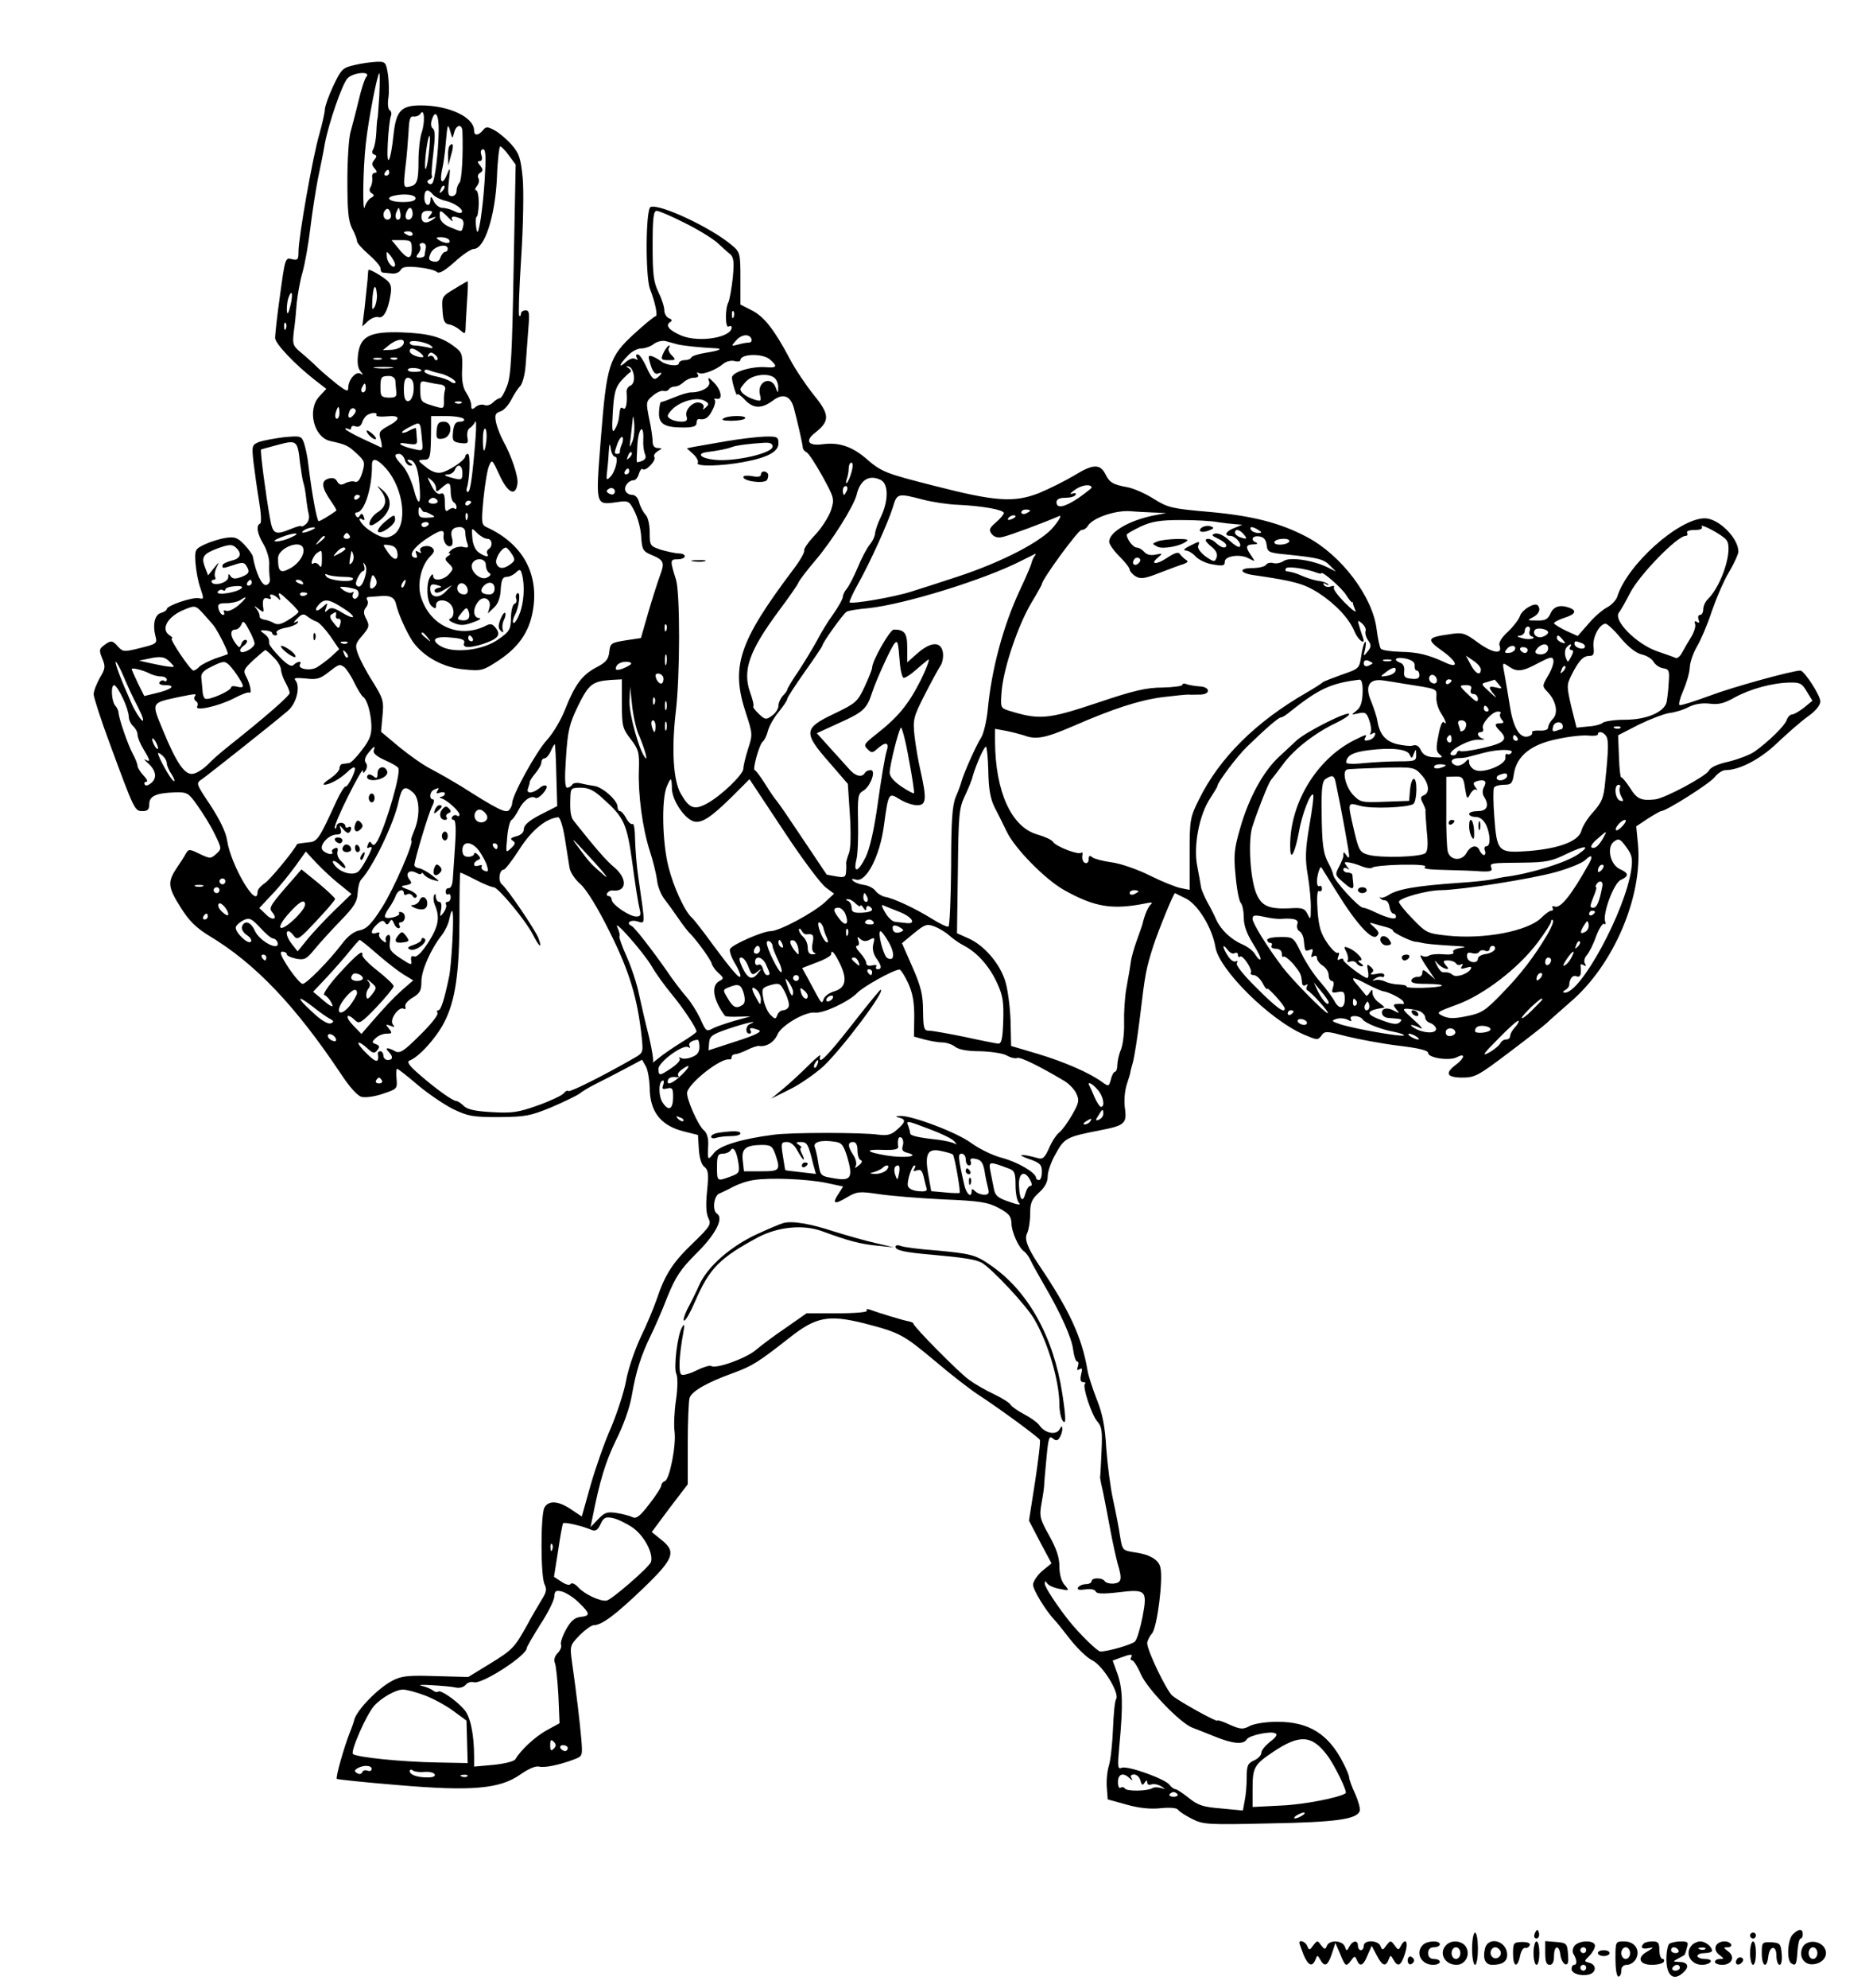 <?xml version="1.0" standalone="no"?>
<!DOCTYPE svg PUBLIC "-//W3C//DTD SVG 20010904//EN"
 "http://www.w3.org/TR/2001/REC-SVG-20010904/DTD/svg10.dtd">
<svg version="1.0" xmlns="http://www.w3.org/2000/svg"
 width="640pt" height="679pt" viewBox="0 0 640 679"
 preserveAspectRatio="xMidYMid meet">

<g transform="translate(0,679) scale(0.1,-0.1)"
fill="#000000" stroke="none">
<path d="M1212 6568 c-41 -9 -46 -14 -73 -71 -16 -34 -29 -71 -29 -81 0 -10
-9 -49 -19 -85 -22 -74 -71 -351 -71 -400 0 -28 -3 -31 -23 -26 -22 6 -23 3
-40 -122 -10 -70 -17 -136 -17 -147 0 -19 65 -88 135 -143 l40 -31 -24 -26
c-42 -45 -19 -139 37 -152 54 -12 61 -15 91 -43 28 -26 29 -30 19 -65 -8 -25
-16 -35 -26 -31 -7 3 -22 0 -32 -5 -14 -8 -21 -6 -28 6 -6 11 -16 14 -31 9
-25 -8 -22 -31 11 -78 11 -16 19 -29 17 -31 -20 -15 -55 -36 -60 -36 -6 0 -23
92 -35 190 -3 30 -11 66 -16 79 -8 22 -12 23 -67 18 -32 -4 -70 -11 -85 -16
-25 -10 -26 -13 -20 -68 4 -32 12 -92 19 -133 7 -41 9 -76 4 -78 -15 -6 -10
-35 11 -70 11 -18 20 -48 20 -65 -1 -18 0 -41 2 -52 2 -11 -3 -21 -13 -23 -14
-2 -35 41 -45 97 -1 7 -15 26 -29 41 -23 24 -33 28 -64 23 -20 -3 -52 -13 -71
-22 -34 -16 -35 -19 -32 -64 2 -26 9 -65 17 -86 12 -36 12 -38 -5 -34 -21 5
-110 -25 -110 -37 0 -4 -9 -10 -19 -13 -22 -5 -30 -39 -20 -79 7 -25 5 -27
-52 -41 -55 -14 -59 -13 -75 4 -20 23 -25 23 -49 5 -16 -12 -17 -17 -6 -44 12
-28 11 -36 -8 -67 -11 -20 -21 -45 -21 -56 0 -10 25 -88 56 -171 83 -225 84
-228 111 -228 18 0 23 6 23 24 0 27 23 38 88 40 41 1 46 -1 76 -44 18 -25 45
-68 59 -97 25 -51 25 -52 6 -69 -19 -17 -21 -17 -57 0 -35 17 -37 17 -47 1 -5
-10 -20 -33 -33 -52 -30 -46 -28 -64 16 -133 28 -45 53 -69 97 -96 157 -94
295 -239 451 -473 29 -44 56 -74 70 -77 13 -3 45 1 73 11 48 16 49 17 46 51
-2 18 -1 34 2 34 3 0 34 -24 69 -54 35 -30 90 -67 121 -83 52 -25 68 -28 158
-28 91 1 107 4 180 34 44 19 87 40 95 46 8 7 33 22 55 33 22 11 67 34 99 51
l60 32 13 -23 c7 -13 12 -45 13 -71 0 -83 37 -131 117 -151 l48 -12 3 -49 c2
-30 9 -53 19 -60 13 -10 15 -24 9 -83 -5 -48 -3 -78 5 -93 10 -20 5 -28 -54
-85 -68 -65 -95 -107 -123 -191 -9 -26 -33 -85 -55 -130 -21 -45 -44 -113 -50
-150 -7 -37 -30 -108 -51 -158 -22 -49 -53 -138 -70 -197 l-30 -107 -36 24
c-44 30 -78 32 -92 6 -13 -26 -13 -237 1 -262 8 -16 6 -27 -10 -52 -11 -18
-34 -57 -50 -87 -43 -77 -49 -84 -129 -133 l-72 -44 -110 3 c-94 3 -117 1
-148 -15 -51 -26 -125 -103 -132 -136 -1 -5 -7 -23 -14 -40 -20 -50 -50 -155
-45 -160 3 -2 96 -12 207 -21 256 -22 350 -13 420 36 27 19 52 30 64 27 19 -5
71 6 121 25 28 11 28 12 23 72 -5 57 -15 143 -32 264 -7 51 -6 54 27 88 18 18
40 34 48 34 27 0 73 34 169 126 106 102 114 125 60 167 l-31 25 61 82 62 81 0
137 c0 75 3 146 6 157 6 23 58 53 149 86 66 24 86 37 192 120 91 72 133 80
255 50 123 -32 134 -38 243 -129 55 -47 125 -101 155 -120 66 -43 197 -139
203 -149 3 -5 -5 -68 -16 -142 l-21 -134 38 -73 39 -73 -32 -26 c-17 -15 -31
-36 -31 -47 0 -18 43 -88 73 -120 7 -7 32 -38 55 -68 24 -30 57 -62 74 -70 36
-17 94 -112 82 -132 -5 -7 -9 -53 -11 -103 -2 -49 -8 -106 -14 -125 -6 -19 -9
-53 -7 -75 l3 -40 65 -18 c43 -12 82 -16 117 -12 30 3 54 1 58 -5 4 -6 25 -20
47 -31 39 -20 53 -21 267 -16 225 4 297 14 307 42 3 7 -4 33 -15 58 -12 25
-21 51 -21 57 0 6 -9 28 -20 49 -50 99 -117 141 -225 141 -38 0 -78 -6 -94
-14 -24 -13 -32 -12 -69 4 -23 11 -42 17 -42 14 0 -7 -130 65 -154 85 -20 17
-86 154 -86 179 0 8 7 23 16 33 18 20 39 186 29 226 -6 27 -37 45 -90 52 -39
6 -40 7 -48 56 -4 28 -15 84 -24 125 -9 41 -19 120 -23 175 -4 73 -13 118 -32
165 -14 36 -29 81 -32 100 -19 113 -62 206 -166 360 -39 58 -51 90 -40 109 5
11 10 40 10 65 0 38 5 50 30 73 20 18 30 36 30 56 0 16 12 51 28 78 29 53 38
57 151 79 83 16 92 23 85 74 -4 25 -1 60 6 82 7 22 13 40 12 41 0 2 4 17 9 35
5 18 16 87 24 153 18 152 21 166 46 245 17 52 69 180 74 180 0 0 17 -9 38 -19
41 -21 89 -100 100 -165 12 -77 186 -249 302 -299 45 -19 48 -20 60 -4 12 17
17 16 86 -2 41 -10 120 -25 177 -32 68 -8 102 -16 102 -25 0 -17 74 -28 99
-14 29 15 26 -3 -4 -26 -39 -29 -32 -44 22 -44 43 0 55 7 157 84 61 46 120 92
131 102 11 11 48 43 82 73 147 126 246 359 230 537 l-6 62 39 26 c22 14 43 26
46 26 17 0 166 94 183 116 10 13 27 24 37 24 48 0 120 38 177 93 33 31 79 72
103 89 28 20 44 39 44 53 0 20 -55 105 -68 105 -27 0 -234 -57 -310 -86 -52
-19 -98 -34 -103 -32 -4 2 1 23 12 48 11 25 22 61 23 81 1 20 13 52 25 72 12
20 35 73 50 119 16 46 42 107 60 136 17 29 31 60 31 68 0 47 -68 114 -115 114
-89 -1 -265 -158 -299 -268 -4 -12 -20 -29 -36 -37 -15 -8 -44 -33 -63 -56
l-36 -41 -40 18 c-22 11 -41 22 -41 26 0 3 16 12 35 18 38 12 44 24 19 34 -32
12 -55 6 -66 -19 -9 -20 -18 -25 -47 -24 -33 0 -34 1 -13 11 21 11 28 28 16
41 -11 10 -53 -15 -60 -36 -4 -12 -22 -36 -41 -54 -23 -21 -33 -38 -29 -48 11
-31 -23 -26 -73 10 -46 34 -54 36 -98 29 -78 -11 -81 -17 -22 -59 51 -37 54
-60 6 -37 -56 26 -93 35 -150 36 -34 1 -65 5 -69 11 -4 5 -10 35 -14 65 -13
112 -121 255 -240 317 -91 48 -187 72 -334 85 -125 11 -139 14 -187 44 -28 18
-69 36 -90 40 -50 9 -62 16 -76 45 -18 35 -42 35 -105 -4 -32 -19 -86 -46
-122 -61 -85 -33 -148 -29 -358 25 -169 43 -180 47 -236 96 -47 39 -91 53
-144 46 -50 -7 -63 11 -27 39 51 40 51 62 -5 130 -27 34 -64 89 -81 122 -53
100 -88 145 -130 166 l-39 20 0 89 c0 87 -1 90 -31 115 -70 59 -245 141 -276
129 -17 -7 -18 -238 -2 -280 17 -43 28 -93 19 -93 -4 0 -37 -27 -73 -60 -86
-79 -94 -104 -114 -359 -18 -229 -19 -226 54 -216 41 6 43 5 62 -33 11 -22 21
-60 22 -86 3 -43 6 -49 35 -61 43 -18 46 -26 29 -71 -8 -22 -26 -78 -40 -126
l-25 -87 -53 -8 c-49 -8 -52 -10 -55 -39 -3 -26 -11 -36 -46 -54 -48 -26 -72
-59 -106 -145 -13 -33 -40 -79 -61 -102 -37 -40 -119 -189 -119 -216 0 -7 -5
-18 -11 -24 -11 -11 -41 4 -165 83 -28 17 -73 43 -100 57 -28 14 -77 49 -111
77 l-61 51 5 55 c5 50 2 59 -34 117 -22 34 -44 77 -50 94 -10 28 -9 35 13 60
27 32 28 36 13 64 -7 15 -7 24 1 34 7 8 9 19 5 25 -3 5 -3 10 2 11 4 0 22 2
39 3 38 4 53 -4 58 -30 7 -31 37 -97 57 -126 37 -51 104 -88 174 -94 61 -6 66
-4 118 30 68 45 104 96 117 166 24 127 -32 232 -156 289 -19 9 -20 14 -12 98
5 48 13 99 19 112 10 24 11 22 36 -32 28 -61 55 -74 61 -29 4 24 -21 97 -49
147 -9 17 -20 44 -24 62 -5 26 -3 32 15 38 11 3 27 21 36 38 9 18 23 40 32 49
8 10 16 41 18 70 2 29 6 83 9 121 5 57 4 67 -9 67 -9 0 -16 -5 -16 -12 0 -6
-3 -9 -6 -6 -3 4 0 93 7 200 7 108 9 227 5 271 -7 68 -12 83 -38 113 -17 19
-43 41 -58 49 -24 13 -30 13 -40 0 -16 -19 -30 -19 -30 -1 0 46 -86 86 -182
86 -67 0 -84 -18 -93 -97 -10 -99 -25 -124 -20 -33 2 42 7 83 10 92 4 9 2 19
-4 22 -5 4 -7 22 -4 41 3 18 2 54 -1 79 -7 44 -9 46 -39 45 -18 -1 -51 -5 -75
-11z m40 -40 c-6 -7 -18 -44 -27 -83 -9 -38 -22 -86 -27 -105 -6 -19 -11 -94
-11 -166 0 -102 3 -138 16 -164 10 -18 17 -38 17 -44 0 -6 18 -26 40 -45 22
-19 40 -40 40 -47 0 -8 3 -14 8 -15 4 0 17 -2 30 -3 13 -2 27 4 31 12 6 11 21
13 61 9 29 -3 57 -10 63 -16 7 -7 26 4 60 34 27 25 57 45 66 45 37 0 73 112
79 243 2 59 8 107 11 107 4 0 18 -14 30 -31 l23 -31 -7 -357 c-5 -287 -9 -364
-22 -398 -9 -24 -20 -43 -25 -43 -5 0 -16 -7 -24 -15 -8 -8 -21 -12 -29 -8 -9
3 -22 0 -30 -7 -12 -10 -15 -9 -15 7 0 10 -8 29 -17 42 -11 17 -16 41 -14 80
2 53 0 58 -30 80 -42 31 -87 43 -179 46 -105 3 -137 -13 -146 -71 -4 -31 -2
-49 7 -61 11 -13 11 -15 1 -9 -16 9 -41 -20 -42 -47 0 -16 -5 -14 -36 9 -19
15 -50 41 -68 58 -17 17 -44 41 -60 54 -25 21 -27 27 -22 70 4 26 8 70 10 98
3 27 11 75 20 105 8 29 20 96 26 147 6 51 18 128 26 170 9 42 20 97 24 122 14
72 59 202 77 222 19 21 82 26 65 6z m44 -65 c-3 -43 -5 -78 -6 -78 -1 0 -3
-20 -4 -45 -1 -25 -6 -52 -11 -60 -5 -9 -4 -15 4 -18 9 -3 9 -7 0 -18 -9 -11
-9 -18 1 -29 9 -11 9 -15 1 -15 -7 0 -11 -8 -9 -17 1 -10 -1 -24 -6 -32 -5 -8
-4 -16 4 -21 10 -6 9 -10 -3 -16 -8 -5 -17 -18 -20 -29 -9 -37 -7 129 3 215 9
84 40 240 46 240 2 0 2 -35 0 -77z m145 -125 c-6 -17 -11 -61 -11 -97 0 -72
-5 -84 -34 -89 -17 -3 -18 2 -11 65 5 37 9 93 11 123 2 43 5 54 17 52 9 -1 19
3 24 10 13 21 16 -29 4 -64z m58 5 c-1 -74 -13 -170 -22 -179 -4 -4 -10 -4
-14 1 -5 4 -2 10 5 12 6 3 10 8 8 12 -3 4 0 40 5 81 6 52 6 76 -2 81 -6 4 -8
16 -4 28 12 40 25 21 24 -36z m53 -5 c7 26 26 30 28 5 3 -79 -2 -169 -10 -177
-5 -5 -10 -18 -10 -28 0 -10 -7 -18 -16 -18 -13 0 -15 9 -10 53 5 43 4 48 -5
25 -16 -41 -28 -34 -19 10 5 20 11 62 13 92 6 68 7 71 16 40 7 -25 7 -25 13
-2z m-87 -73 c-3 -31 -9 -55 -11 -52 -3 2 -2 30 2 61 4 31 9 54 12 52 2 -3 1
-30 -3 -61z m191 -92 c-6 -93 -20 -189 -26 -173 -5 14 -6 50 -1 50 3 0 6 20 7
45 0 25 -4 45 -9 45 -5 0 -4 7 3 15 6 8 9 19 5 26 -4 6 -2 15 6 19 10 7 10 11
0 24 -10 12 -10 16 -2 16 8 0 10 8 6 20 -4 12 -2 20 6 20 9 0 10 -27 5 -107z
m-326 27 c0 -5 -5 -10 -11 -10 -5 0 -7 5 -4 10 3 6 8 10 11 10 2 0 4 -4 4 -10z
m181 -63 c-10 -9 -11 -8 -5 6 3 10 9 15 12 12 3 -3 0 -11 -7 -18z m-32 -11 c7
-8 26 -18 44 -22 31 -7 64 -31 54 -40 -3 -3 -14 -1 -25 5 -12 6 -29 11 -40 11
-10 0 -24 10 -30 23 -8 17 -11 18 -11 5 -1 -28 -21 -21 -21 7 0 28 12 32 29
11z m-59 -13 c0 -9 -16 -13 -45 -13 -44 0 -62 15 -27 22 34 8 72 3 72 -9z
m-84 -58 c1 -8 -4 -15 -12 -15 -14 0 -19 21 -7 33 8 9 16 1 19 -18z m30 -12
c-11 -11 -19 6 -11 24 8 17 8 17 12 0 3 -10 2 -21 -1 -24z m44 17 c0 -11 -6
-20 -14 -20 -9 0 -12 7 -9 20 3 11 9 20 14 20 5 0 9 -9 9 -20z m60 -5 c-11
-13 -10 -15 6 -9 16 5 16 4 4 -5 -23 -17 -40 -13 -40 9 0 14 7 20 21 20 18 0
19 -2 9 -15z m61 -7 c12 -13 19 -17 15 -10 -8 13 3 16 27 6 9 -3 13 -13 10
-25 -6 -23 -3 -22 -45 -5 -22 9 -34 22 -35 35 -2 26 1 26 28 -1z m808 -19 c45
-22 95 -53 111 -67 16 -15 36 -33 45 -40 12 -11 14 -26 9 -80 -4 -37 -11 -75
-15 -84 -12 -23 -11 -91 1 -83 6 3 10 2 10 -3 0 -35 -112 -53 -172 -28 -42 18
-56 35 -38 46 8 5 7 9 -4 13 -9 4 -16 16 -16 27 0 12 -9 40 -20 62 -17 35 -20
62 -20 160 0 94 3 118 14 118 7 0 50 -18 95 -41z m-929 -39 c0 -5 -7 -7 -15
-4 -8 4 -15 8 -15 10 0 2 7 4 15 4 8 0 15 -4 15 -10z m125 -20 c8 -13 -15 -13
-35 0 -12 8 -11 10 7 10 12 0 25 -4 28 -10z m-128 -30 c0 -38 -15 -37 -45 1
l-24 29 35 0 c31 0 34 -3 34 -30z m48 3 c-2 -10 -4 -21 -4 -25 -1 -5 -8 -8
-17 -8 -13 0 -14 3 -4 15 6 8 9 19 5 25 -3 5 0 10 9 10 8 0 13 -7 11 -17z m75
-3 c0 -5 -4 -10 -9 -10 -5 0 -12 -9 -16 -19 -4 -13 -12 -17 -25 -14 -16 4 -17
9 -8 29 11 24 58 35 58 14z m-180 -53 c0 -20 -25 1 -28 24 -2 23 -2 23 13 5 8
-11 15 -24 15 -29z m-355 -129 c-4 -18 -8 -34 -11 -37 -6 -7 -5 35 2 53 10 27
15 18 9 -16z m1512 -50 c-3 -8 -6 -5 -6 6 -1 11 2 17 5 13 3 -3 4 -12 1 -19z
m-1530 -40 c-3 -8 -6 -5 -6 6 -1 11 2 17 5 13 3 -3 4 -12 1 -19z m1591 -36 c2
-7 -2 -12 -10 -12 -7 0 -24 -3 -37 -7 -23 -6 -23 -5 -6 14 19 22 46 24 53 5z
m-1188 -11 c0 -14 -22 -26 -49 -26 l-23 -1 22 18 c24 19 50 24 50 9z m95 -14
c7 -6 2 -8 -15 -3 -14 3 -33 6 -42 6 -10 0 -18 4 -18 10 0 12 61 2 75 -13z
m840 7 c20 -5 80 -11 124 -13 35 -1 23 -8 -29 -16 -25 -4 -46 -11 -48 -16 -2
-5 -12 -9 -23 -9 -10 0 -19 -5 -19 -10 0 -13 -43 -8 -61 6 -8 6 -21 14 -30 17
-15 5 -15 1 -6 -29 7 -22 15 -33 24 -30 17 7 17 1 -1 -14 -12 -9 -18 -4 -36
34 -11 25 -25 46 -31 46 -6 0 -7 -5 -3 -12 5 -7 3 -8 -5 -4 -7 5 -21 0 -32
-10 -27 -24 -24 -10 5 20 13 15 34 26 47 26 13 0 33 7 44 16 11 8 29 12 40 9
11 -3 29 -8 40 -11z m-879 -29 c10 -8 14 -15 7 -15 -19 0 -43 11 -43 21 0 13
14 11 36 -6z m58 -24 c-4 -3 -9 0 -11 7 -3 6 -10 9 -15 6 -7 -4 -8 -2 -4 5 6
9 11 9 22 0 8 -6 12 -15 8 -18z m1136 2 c28 -24 25 -30 -12 -27 -50 4 -118
-17 -117 -36 1 -19 17 -68 18 -57 1 4 12 -3 25 -17 29 -32 58 -33 97 -4 34 26
59 17 71 -23 13 -48 30 -124 31 -136 0 -7 6 -14 12 -17 7 -2 31 -39 55 -82 41
-75 42 -78 29 -118 -8 -22 -32 -60 -54 -83 -22 -23 -39 -47 -37 -53 2 -6 -15
-36 -39 -67 -185 -246 -213 -330 -160 -489 23 -70 23 -73 7 -122 -9 -28 -16
-58 -16 -67 0 -20 -77 -94 -126 -120 -42 -22 -59 -16 -88 35 -25 43 -32 149
-17 278 15 124 15 405 1 452 -21 67 -21 70 6 70 13 0 24 5 24 10 0 6 -9 10
-20 10 -11 0 -38 6 -60 12 -39 13 -40 14 -40 60 0 27 -6 53 -15 61 -7 8 -17
26 -21 41 -4 16 -13 26 -24 26 -10 0 -20 6 -23 14 -6 15 11 36 29 36 6 0 14
10 17 22 4 12 9 19 13 16 9 -10 47 29 40 41 -4 5 2 14 11 20 17 10 17 10 1 11
-12 0 -18 8 -18 22 0 12 -5 48 -12 79 -11 56 -11 58 13 78 13 11 29 18 36 16
7 -2 15 0 18 5 4 6 13 10 21 10 9 0 22 7 30 15 9 8 24 15 35 15 13 0 18 4 13
12 -4 6 -3 8 4 4 12 -7 58 10 84 32 10 8 26 12 38 9 11 -3 20 -1 20 3 0 22 75
24 100 3z m-1327 0 c-7 -2 -19 -2 -25 0 -7 3 -2 5 12 5 14 0 19 -2 13 -5z m54
1 c-3 -3 -12 -4 -19 -1 -8 3 -5 6 6 6 11 1 17 -2 13 -5z m-19 -31 c-16 -2 -40
-2 -55 0 -16 2 -3 4 27 4 30 0 43 -2 28 -4z m102 -9 c0 -2 -12 -4 -26 -4 -14
0 -23 4 -20 9 6 8 46 4 46 -5z m726 -18 c2 -17 -3 -29 -12 -33 -8 -3 -14 -13
-13 -22 3 -36 -2 -62 -11 -56 -10 6 -11 5 -15 -31 -1 -11 -7 -29 -14 -40 -9
-15 -11 -4 -7 60 4 63 9 83 28 105 13 14 27 28 32 30 4 2 2 8 -5 13 -12 8 -12
9 0 6 8 -2 15 -16 17 -32z m-664 9 c26 -5 60 -26 54 -32 -3 -3 -11 -1 -18 5
-7 5 -30 13 -50 17 -21 4 -38 12 -38 17 0 6 8 7 18 3 9 -4 25 -8 34 -10z
m-151 -25 c0 -8 2 -25 3 -37 2 -18 -2 -21 -26 -21 -25 1 -28 5 -28 33 0 37 2
41 30 41 11 0 20 -7 21 -16z m1297 8 c7 -7 12 -21 11 -32 0 -20 -1 -20 -9 2
-17 41 -65 17 -53 -27 5 -21 3 -22 -18 -16 -28 9 -49 24 -49 36 0 4 10 17 22
29 24 22 77 27 96 8z m-1236 -15 c6 -30 -4 -63 -18 -63 -10 0 -14 13 -14 40 0
28 4 40 14 40 8 0 16 -8 18 -17z m93 -6 c12 -2 18 -8 16 -17 -3 -8 -5 -27 -4
-41 0 -26 -1 -26 -40 -14 -37 11 -40 14 -41 49 -1 35 1 37 24 31 14 -3 34 -7
45 -8z m-255 -12 c0 -8 -4 -15 -10 -15 -5 0 -7 7 -4 15 4 8 8 15 10 15 2 0 4
-7 4 -15z m327 -51 c-3 -3 -12 -4 -19 -1 -8 3 -5 6 6 6 11 1 17 -2 13 -5z
m-417 -34 c0 -11 -4 -20 -9 -20 -5 0 -7 9 -4 20 3 11 7 20 9 20 2 0 4 -9 4
-20z m49 -6 c-14 -18 -24 -11 -15 11 3 9 11 13 16 10 8 -5 7 -11 -1 -21z m77
-2 c-2 -4 13 -6 35 -4 48 5 50 -9 5 -33 -30 -17 -33 -21 -25 -47 4 -16 5 -28
1 -26 -4 2 -33 16 -64 30 -32 15 -58 30 -58 33 0 3 5 3 10 0 6 -3 10 -2 10 4
0 6 7 8 15 5 9 -4 18 1 22 12 3 11 11 22 17 26 15 10 38 10 32 0z m874 -92
c-9 -22 -10 -20 -5 15 2 22 6 51 7 65 1 14 3 7 5 -15 2 -23 -1 -52 -7 -65z
m-575 79 c4 -5 -3 -9 -13 -9 -15 0 -21 -8 -24 -34 -3 -31 -1 -35 25 -39 26 -3
28 -1 24 20 -2 13 1 27 8 31 7 4 15 14 19 22 3 8 4 -16 1 -55 -10 -129 -18
-185 -26 -185 -5 0 -6 6 -4 13 10 28 13 117 4 117 -5 0 -9 -4 -9 -8 0 -13 -56
-51 -83 -56 -15 -3 -34 4 -53 20 -28 22 -28 23 -6 24 23 0 24 5 25 112 l0 37
53 0 c30 0 56 -5 59 -10z m-143 -72 c4 -37 4 -38 -26 -31 -48 10 -68 26 -25
19 34 -5 36 -4 33 22 -1 16 -2 29 -3 31 -1 1 -10 -2 -22 -8 -11 -7 -23 -10
-25 -7 -3 2 10 11 28 20 36 18 34 19 40 -46z m220 -1 c-6 -48 -12 -46 -12 5 0
22 4 38 8 35 4 -3 6 -21 4 -40z m536 1 c-1 -18 2 -39 6 -48 5 -11 1 -19 -10
-23 -9 -4 -18 -5 -18 -4 -1 2 0 29 2 61 4 58 23 72 20 14z m-73 -14 c-5 -10
-7 -21 -7 -25 1 -5 -2 -8 -8 -8 -12 0 -12 2 0 36 6 15 13 24 17 21 3 -3 2 -14
-2 -24z m-1100 -63 c4 -30 9 -62 12 -70 3 -8 7 -31 9 -50 2 -19 6 -45 9 -56 3
-13 -1 -27 -10 -34 -8 -7 -15 -10 -15 -7 0 3 -16 -1 -35 -9 -56 -23 -63 -19
-73 39 -13 72 -34 229 -30 232 2 1 28 8 58 16 64 17 67 15 75 -61z m1077 20
c13 0 1 -51 -17 -69 -12 -12 -14 -10 -11 15 2 16 5 47 6 69 2 32 4 34 7 13 2
-16 9 -28 15 -28z m49 -3 c-10 -9 -11 -8 -5 6 3 10 9 15 12 12 3 -3 0 -11 -7
-18z m-768 -7 c3 -11 11 -20 19 -20 10 0 9 3 -2 10 -8 5 -10 10 -4 10 21 0 32
-25 37 -82 7 -74 -3 -82 -20 -16 -8 29 -25 64 -38 78 -28 30 -31 40 -11 40 7
0 16 -9 19 -20z m-63 -31 c60 -69 74 -193 25 -225 -24 -16 -44 -12 -87 18 -25
18 -42 48 -18 33 6 -3 7 1 3 10 -4 12 -8 13 -13 5 -5 -9 -9 -9 -14 -1 -4 6 -3
11 3 11 26 0 53 84 52 163 0 26 18 21 49 -14z m1590 -10 c-5 -18 -12 -34 -16
-38 -4 -3 -4 2 -1 12 4 10 7 27 7 38 0 10 4 19 9 19 6 0 6 -12 1 -31z m-1330
-4 c0 -23 -3 -25 -27 -19 -33 8 -42 14 -21 14 9 0 18 7 22 15 9 24 26 17 26
-10z m570 5 c0 -5 -5 -10 -11 -10 -5 0 -7 5 -4 10 3 6 8 10 11 10 2 0 4 -4 4
-10z m-660 -58 c0 -13 2 -13 18 1 26 24 32 21 32 -12 0 -17 5 -33 10 -36 6 -3
10 -11 10 -17 0 -6 -3 -8 -7 -5 -3 4 -12 2 -20 -4 -10 -9 -13 -4 -13 24 0 28
-4 35 -14 31 -10 -4 -21 6 -32 28 -15 30 -16 32 -1 19 10 -7 17 -20 17 -29z
m1521 28 c25 -14 25 -71 -1 -125 -11 -22 -19 -47 -20 -56 0 -9 -8 -27 -19 -40
-10 -13 -29 -49 -41 -79 -13 -30 -29 -62 -37 -71 -7 -8 -13 -21 -13 -27 0 -7
-15 -34 -34 -61 -19 -26 -43 -66 -54 -88 -12 -22 -39 -67 -61 -101 -23 -33
-41 -64 -41 -67 0 -4 -7 -13 -15 -21 -8 -9 -15 -24 -15 -34 0 -10 -10 -26 -22
-34 -20 -15 -24 -14 -45 6 -13 12 -21 23 -19 26 3 2 -2 23 -10 45 -28 77 -5
143 98 282 33 44 63 87 66 95 3 8 29 42 57 75 57 66 132 186 142 225 12 52 44
71 84 50z m719 -26 c0 -1 -20 -17 -44 -34 -49 -33 -76 -38 -76 -15 0 10 10 15
29 15 17 0 33 4 36 10 4 6 -1 7 -12 4 -10 -3 -5 3 11 14 24 17 56 20 56 6z
m-1633 -21 c-3 -3 -11 -2 -17 2 -9 6 -9 10 1 16 14 8 27 -7 16 -18z m797 12
c-4 -8 -8 -15 -10 -15 -2 0 -4 7 -4 15 0 8 4 15 10 15 5 0 7 -7 4 -15z m-1664
-19 c0 -3 -4 -8 -10 -11 -5 -3 -10 -1 -10 4 0 6 5 11 10 11 6 0 10 -2 10 -4z
m1923 -12 c34 -9 89 -17 122 -18 83 -4 155 -17 155 -28 0 -5 -12 -19 -27 -32
-23 -20 -25 -26 -14 -40 9 -11 22 -14 40 -9 22 5 136 47 191 71 8 3 0 -13 -19
-36 -39 -50 -178 -122 -331 -172 -52 -17 -122 -40 -155 -50 -58 -19 -204 -44
-212 -37 -2 2 11 31 29 63 43 77 102 208 119 262 14 48 17 48 102 26z m-1658
-4 c3 -5 -3 -10 -15 -10 -12 0 -18 5 -15 10 3 6 10 10 15 10 5 0 12 -4 15 -10z
m115 -4 c0 -3 -4 -8 -10 -11 -5 -3 -10 -1 -10 4 0 6 5 11 10 11 6 0 10 -2 10
-4z m-159 -35 c2 2 12 -2 22 -8 16 -8 15 -10 -12 -11 -26 -1 -31 3 -31 21 0
16 3 18 9 9 4 -8 10 -12 12 -11z m2069 5 c0 -2 -7 -6 -15 -10 -8 -3 -15 -1
-15 4 0 6 7 10 15 10 8 0 15 -2 15 -4z m415 -6 l50 -2 -41 -8 c-86 -17 -154
-57 -154 -90 0 -9 16 -31 35 -50 19 -19 35 -39 35 -45 0 -5 9 -16 20 -23 17
-10 30 -9 83 12 34 13 71 27 82 30 15 6 16 9 6 15 -7 5 -16 14 -20 20 -5 7
-19 2 -43 -14 -37 -25 -61 -23 -30 2 15 13 15 14 -9 9 -17 -4 -31 0 -39 9 -7
8 -18 15 -26 15 -12 0 -34 29 -34 44 0 3 21 15 48 28 37 17 65 22 137 22 50 0
106 -3 125 -7 19 -3 46 -6 60 -7 l25 -2 -27 -11 c-30 -11 -37 -27 -14 -27 17
0 41 -28 32 -37 -3 -4 -19 6 -35 21 -17 16 -37 26 -48 24 -15 -4 -14 -7 10
-18 15 -7 27 -17 27 -22 0 -13 -17 -9 -34 7 -15 15 -36 20 -36 9 0 -3 10 -14
22 -23 14 -12 19 -24 15 -35 -6 -16 -9 -16 -38 4 -17 13 -28 28 -25 36 7 17 5
17 -30 -1 -17 -8 -22 -15 -13 -15 9 0 24 -9 34 -20 10 -11 33 -22 51 -26 42
-8 49 -7 49 8 0 19 51 27 80 12 25 -13 25 -13 10 9 -20 29 -19 37 8 38 12 0
16 3 10 6 -22 8 -14 25 10 21 15 -2 23 -11 25 -29 3 -25 7 -27 72 -33 105 -11
123 -15 145 -38 l20 -20 -30 15 c-49 24 -129 36 -149 21 -9 -6 -25 -10 -35 -7
-10 3 -22 0 -25 -6 -4 -6 -25 -11 -47 -11 -47 0 -44 -17 4 -24 139 -20 171
-29 221 -60 60 -39 106 -88 125 -134 12 -29 39 -48 28 -19 -2 6 -8 23 -12 37
-7 22 -6 24 9 11 9 -8 15 -20 12 -26 -2 -7 1 -21 9 -32 11 -16 11 -22 -2 -38
-15 -19 -15 -18 -8 10 3 16 3 27 -1 22 -4 -4 -10 -26 -13 -49 -6 -41 -8 -42
-66 -62 -33 -12 -62 -23 -65 -26 -3 -3 -27 -19 -55 -35 -174 -100 -298 -223
-368 -365 -31 -62 -32 -70 -32 -187 l0 -122 -30 6 c-16 3 -64 22 -106 43 -42
21 -100 41 -130 45 -30 4 -60 12 -66 17 -10 8 -13 6 -13 -7 0 -9 -6 -15 -12
-12 -7 2 -11 13 -10 23 2 10 1 16 -3 12 -9 -9 -87 21 -97 37 -4 7 -28 18 -53
25 -89 25 -144 146 -145 318 l0 43 38 -7 c20 -4 47 -11 60 -15 41 -16 73 -10
166 30 140 61 226 89 307 100 41 5 81 9 89 9 8 -1 28 0 43 0 36 2 31 27 -5 28
-14 1 -33 4 -42 7 -9 4 -16 3 -16 -2 0 -4 -30 -8 -67 -9 -55 0 -99 -10 -223
-52 -171 -57 -198 -60 -309 -25 -22 8 -23 11 -18 69 8 80 56 221 101 297 20
33 36 62 36 64 0 16 124 185 135 185 8 0 18 6 22 14 17 28 97 55 148 50 11 -1
43 -3 70 -4z m-2338 -22 c-3 -8 -6 -5 -6 6 -1 11 2 17 5 13 3 -3 4 -12 1 -19z
m1873 8 c0 -2 -7 -7 -16 -10 -8 -3 -12 -2 -9 4 6 10 25 14 25 6z m-2006 -28
c-3 -4 -9 -8 -15 -8 -5 0 -9 4 -9 8 0 5 7 9 15 9 8 0 12 -4 9 -9z m4435 -52
c24 -29 -14 -153 -63 -202 -9 -8 -16 -24 -16 -35 0 -10 -5 -19 -11 -19 -6 0
-8 -7 -5 -16 4 -10 2 -13 -6 -8 -7 5 -9 2 -6 -7 3 -8 -3 -27 -13 -44 -10 -16
-24 -40 -31 -53 -6 -12 -16 -21 -22 -19 -6 3 -35 13 -64 23 -71 25 -151 106
-130 132 7 9 24 40 38 67 31 61 161 195 190 195 6 0 8 5 5 10 -4 6 7 10 25 10
20 0 29 4 25 11 -10 15 69 -26 84 -45z m-4834 34 c-27 -12 -43 -12 -25 0 8 5
22 9 30 9 10 0 8 -3 -5 -9z m525 -9 c0 -11 3 -27 7 -37 5 -14 2 -16 -14 -12
-11 3 -28 -1 -38 -8 -10 -8 -15 -14 -9 -14 5 0 3 -4 -5 -9 -12 -8 -12 -12 3
-26 16 -16 16 -18 0 -36 -19 -21 -54 -25 -54 -6 0 8 -4 7 -10 -3 -15 -23 -12
-86 5 -100 12 -10 15 -10 15 4 0 19 31 21 48 4 16 -16 15 -45 0 -51 -8 -3 -1
-9 14 -15 21 -9 36 -8 65 3 21 7 30 14 21 14 -21 1 -24 30 -5 55 17 24 46 12
40 -17 l-6 -22 21 20 c14 13 22 35 23 63 2 32 7 42 20 42 10 0 24 7 32 15 13
12 16 12 21 -8 10 -39 6 -97 -9 -134 -8 -20 -18 -34 -21 -30 -3 3 -1 15 5 26
15 27 21 82 9 75 -5 -3 -7 -12 -4 -19 3 -8 0 -15 -6 -17 -6 -2 -12 -24 -12
-48 -1 -40 -5 -47 -44 -74 -54 -38 -156 -49 -199 -21 -34 22 -15 34 45 27 32
-3 42 -8 38 -18 -7 -17 18 -18 65 -3 50 17 61 30 44 53 -12 16 -19 18 -37 8
-91 -44 -190 1 -220 101 -13 43 1 106 32 137 15 15 16 21 6 30 -16 12 -49 2
-39 -13 4 -6 1 -7 -7 -2 -10 6 -12 4 -7 -8 4 -11 2 -14 -8 -11 -19 8 -3 33 39
62 48 32 65 37 62 15 -4 -22 12 -45 26 -37 5 3 6 14 3 25 -8 25 1 39 26 39 12
0 19 -7 19 -19z m75 -21 c17 0 20 -25 5 -35 -6 -4 -8 -11 -5 -16 9 -13 -8 -11
-30 5 -11 8 -20 28 -21 49 -3 36 -3 36 16 17 11 -11 27 -20 35 -20z m2635 30
c13 -8 13 -10 -2 -10 -9 0 -20 5 -23 10 -8 13 5 13 25 0z m-50 -15 c14 -16 10
-18 -14 -9 -9 3 -16 10 -16 15 0 14 16 11 30 -6z m-3255 -10 c-16 -8 -39 -14
-50 -14 -13 0 -8 5 15 14 46 18 74 17 35 0z m200 5 c3 -5 -1 -10 -10 -10 -9 0
-13 5 -10 10 3 6 8 10 10 10 2 0 7 -4 10 -10z m-85 -4 c0 -2 -8 -10 -17 -17
-16 -13 -17 -12 -4 4 13 16 21 21 21 13z m3295 -16 c-3 -5 -17 -10 -31 -10
-14 0 -22 4 -19 10 3 6 17 10 31 10 14 0 22 -4 19 -10z m-3597 -22 c20 -20 13
-36 -18 -43 -16 -4 -30 -11 -30 -16 0 -11 0 -11 40 2 26 9 34 9 41 -2 14 -22
11 -29 -18 -40 -20 -7 -28 -6 -35 3 -6 10 -8 9 -8 -3 0 -18 -47 -32 -56 -18
-3 5 0 9 6 9 6 0 8 4 5 10 -3 5 -1 20 5 32 10 21 10 21 -9 -2 l-20 -25 -11 29
c-13 34 -5 45 43 63 42 15 51 15 65 1z m226 4 c11 -18 -8 -52 -39 -71 -37 -21
-45 -15 -45 33 0 32 69 62 84 38z m324 -21 c4 -29 -15 -25 -36 8 -15 22 -15
23 9 19 16 -2 25 -10 27 -27z m-178 14 c0 -2 -10 -10 -22 -16 -21 -11 -22 -11
-9 4 13 16 31 23 31 12z m569 -17 c12 -19 11 -23 -5 -35 -24 -18 -41 -16 -48
3 -6 15 18 54 33 54 3 0 12 -10 20 -22z m-649 -20 c0 -23 -3 -29 -9 -19 -5 7
-14 11 -20 7 -14 -9 -2 26 13 36 16 11 16 11 16 -24z m102 -10 c-10 -10 -10
-8 -2 37 1 6 4 2 7 -9 3 -10 0 -23 -5 -28z m2331 20 c-4 -7 -8 -17 -9 -23 -1
-5 -18 -46 -39 -90 -57 -122 -97 -270 -110 -410 -4 -38 -14 -81 -23 -95 -17
-26 -60 -123 -67 -150 -2 -8 -10 -31 -19 -51 -12 -29 -16 -81 -16 -238 -1
-110 -5 -203 -9 -205 -4 -3 -29 9 -56 26 -58 36 -131 70 -160 75 -11 2 -26 11
-33 20 -6 9 -24 19 -40 21 -15 2 -31 8 -37 14 -7 7 -4 8 10 4 35 -10 81 80 95
182 16 117 16 116 55 92 18 -11 44 -20 59 -20 31 0 33 21 12 115 -8 33 -17 87
-21 121 -6 57 -4 65 34 140 22 43 46 87 53 98 8 10 12 31 10 47 -6 39 -40 39
-87 -2 l-35 -31 0 50 c0 50 -9 62 -46 62 -13 0 -74 -107 -74 -130 0 -6 -12
-36 -26 -66 -24 -51 -30 -56 -105 -92 -103 -49 -105 -64 -15 -166 l63 -73 7
-105 c4 -65 3 -114 -3 -131 -6 -15 -10 -31 -10 -35 1 -4 1 -17 0 -29 -1 -18
-6 -21 -33 -16 -18 3 -33 6 -33 6 -1 1 -21 31 -45 67 -24 36 -62 92 -84 125
-22 33 -43 62 -46 65 -3 3 -19 26 -35 52 -17 27 -33 48 -36 48 -9 0 16 91 28
98 5 4 13 20 17 36 4 16 20 45 37 65 16 20 29 39 29 44 0 5 27 46 60 93 33 46
60 87 60 89 0 10 72 110 83 116 7 4 40 9 74 12 123 13 396 97 523 162 25 12
46 23 48 24 2 0 0 -5 -5 -11z m358 -21 c-13 -13 -26 -3 -16 12 3 6 11 8 17 5
6 -4 6 -10 -1 -17z m-2231 -6 c0 -11 5 -23 11 -27 8 -5 6 -10 -6 -16 -22 -13
-61 22 -52 46 9 23 47 21 47 -3z m-414 -45 c-6 -20 -15 -32 -22 -29 -10 4 -10
11 -2 29 6 13 15 24 19 24 5 0 6 8 3 18 -4 12 -3 13 3 4 6 -8 6 -25 -1 -46z
m3254 18 c8 -3 15 -4 15 -2 0 11 70 -50 84 -73 10 -16 20 -28 22 -26 2 1 3 0
2 -2 -1 -2 3 -13 8 -25 6 -11 -9 -1 -34 24 -25 25 -43 49 -39 54 3 5 -2 7 -11
3 -9 -3 -19 -1 -23 5 -5 7 -2 8 7 3 8 -5 11 -4 7 0 -5 5 -18 9 -30 11 -13 1
-36 8 -53 15 -28 12 -37 15 -58 18 -5 0 -6 5 -3 10 5 8 66 0 106 -15z m-3324
-14 c20 0 33 -3 30 -8 -7 -12 -77 -5 -90 8 -8 10 -7 12 7 6 10 -3 34 -6 53 -6z
m105 -33 c-15 -15 -21 -5 -14 22 5 21 7 21 16 6 6 -11 5 -21 -2 -28z m-421 13
c0 -5 -5 -10 -11 -10 -5 0 -7 5 -4 10 3 6 8 10 11 10 2 0 4 -4 4 -10z m175 0
c3 -6 -1 -7 -9 -4 -18 7 -21 14 -7 14 6 0 13 -4 16 -10z m348 -5 c-3 -9 -8
-14 -10 -11 -3 3 -2 9 2 15 9 16 15 13 8 -4z m114 -13 c-9 -2 -15 -8 -11 -13
3 -6 16 -3 32 7 l27 16 -22 -22 c-24 -26 -53 -21 -53 9 0 15 5 18 23 13 18 -5
19 -7 4 -10z m101 -5 c2 -10 -3 -17 -12 -17 -18 0 -29 16 -21 31 9 14 29 6 33
-14z m92 3 c0 -13 -7 -20 -18 -20 -26 0 -34 11 -21 27 17 20 39 16 39 -7z
m-865 1 c-16 -15 -89 -26 -81 -12 4 6 12 9 17 6 5 -4 9 -2 9 2 0 5 15 10 32
11 21 2 29 -1 23 -7z m394 -5 c6 -4 8 -13 5 -21 -4 -8 -10 -12 -15 -9 -5 3 -6
10 -3 16 4 6 3 8 -3 5 -6 -4 -18 0 -29 7 -17 13 -16 13 8 11 15 -2 31 -6 37
-9z m-199 -75 c0 -4 -15 -16 -33 -27 -25 -16 -38 -19 -51 -12 -10 6 -25 11
-34 12 -10 2 -16 7 -15 12 1 5 -4 16 -10 24 -11 13 -10 13 6 1 16 -13 19 -13
17 0 -5 30 0 41 16 35 8 -3 12 -2 9 4 -9 14 9 12 24 -2 10 -11 11 -9 5 7 -5
15 3 11 29 -14 21 -19 37 -37 37 -40z m30 63 c0 -8 -19 -13 -24 -6 -3 5 1 9 9
9 8 0 15 -2 15 -3z m-234 -40 c-16 -14 -35 -23 -43 -20 -8 3 -11 1 -8 -4 3 -6
2 -10 -3 -10 -5 0 -12 9 -15 20 -4 17 0 20 26 20 18 0 39 5 47 10 27 18 25 10
-4 -16z m355 -10 c23 -14 38 -28 35 -31 -3 -3 -20 4 -39 16 -27 16 -36 18 -47
8 -10 -10 -12 -8 -6 7 7 19 6 19 -14 1 -21 -19 -29 -8 -8 13 18 18 34 15 79
-14z m-478 -18 c12 -13 28 -32 36 -41 16 -20 54 -96 49 -99 -2 -1 -21 -8 -43
-15 -21 -8 -45 -20 -53 -27 -7 -8 -17 -14 -21 -14 -10 0 -84 110 -74 110 5 0
1 5 -7 10 -33 21 -7 66 52 89 34 14 37 13 61 -13z m907 -19 c-4 -5 -15 -7 -24
-5 -15 3 -15 5 1 25 16 20 19 20 24 5 4 -9 3 -21 -1 -25z m-518 -10 c9 -3 30
-26 47 -50 l30 -44 -28 -26 c-16 -14 -38 -30 -50 -37 -24 -12 -65 -4 -56 11 8
13 -9 11 -22 -2 -7 -7 -21 0 -47 27 -20 20 -36 41 -36 46 0 17 -3 23 -19 35
-14 10 -13 12 7 10 12 -1 22 -5 22 -9 0 -4 5 -8 11 -8 5 0 8 4 4 9 -3 6 10 13
30 17 19 3 38 11 42 17 4 6 1 7 -8 2 -8 -4 -5 1 6 12 16 17 23 18 35 8 8 -6
22 -15 32 -18z m66 21 c-2 -7 2 -12 8 -11 7 1 10 -6 7 -17 -5 -19 -6 -19 -23
3 -13 16 -15 24 -7 29 16 10 17 10 15 -4z m-278 -95 c0 -15 -39 -37 -48 -28
-4 4 1 13 11 20 10 7 14 16 9 19 -6 3 -13 -2 -17 -12 -6 -16 -7 -16 -21 2 -18
25 -18 46 0 46 8 0 17 8 21 18 5 14 10 11 25 -18 11 -19 19 -40 20 -47z m1407
45 c-3 -8 -6 -5 -6 6 -1 11 2 17 5 13 3 -3 4 -12 1 -19z m3261 -27 c26 -31 53
-52 72 -56 17 -4 35 -15 40 -25 6 -10 20 -20 32 -22 21 -3 23 -8 20 -48 -1
-25 -5 -55 -7 -67 -8 -35 -69 -61 -143 -61 -34 0 -68 -5 -75 -10 -6 -6 -30
-12 -51 -13 l-39 -4 -18 72 c-16 70 -16 74 1 108 25 50 40 65 61 65 14 0 17 6
14 31 -4 32 20 78 41 79 6 0 30 -22 52 -49z m-311 25 c-3 -8 -1 -16 6 -19 22
-7 -9 -14 -33 -6 -16 4 -19 7 -7 8 9 1 17 8 17 16 0 8 5 15 11 15 6 0 9 -6 6
-14z m63 -6 c0 -4 -8 -11 -17 -14 -19 -8 -38 7 -29 22 7 11 46 4 46 -8z
m-3829 -17 c13 -16 12 -17 -3 -4 -17 13 -22 21 -14 21 2 0 10 -8 17 -17z m154
-3 c3 -5 1 -10 -4 -10 -6 0 -11 5 -11 10 0 6 2 10 4 10 3 0 8 -4 11 -10z
m3725 -5 c11 -13 10 -14 -4 -9 -9 3 -16 10 -16 15 0 13 6 11 20 -6z m-4153
-11 c-3 -3 -12 -4 -19 -1 -8 3 -5 6 6 6 11 1 17 -2 13 -5z m1887 -59 c2 -33 9
-60 14 -60 6 0 23 11 39 25 16 14 35 30 44 37 8 7 -3 -25 -25 -70 -42 -83 -77
-126 -154 -186 -39 -31 -42 -35 -28 -49 14 -14 17 -14 34 1 29 26 42 22 31
-10 -5 -16 -18 -93 -29 -172 -13 -95 -28 -159 -42 -188 -25 -51 -43 -57 -32
-10 5 17 7 76 6 129 -2 87 0 98 17 107 25 14 46 71 26 71 -8 0 -17 -4 -20 -10
-10 -16 -32 -11 -53 13 -11 12 -40 45 -65 72 l-46 51 74 34 c85 38 97 49 115
105 14 43 66 157 77 168 10 11 12 5 17 -58z m2330 59 c9 -3 14 -10 11 -15 -7
-10 -35 0 -35 12 0 11 3 11 24 3z m-229 -25 c-4 -5 -13 -9 -22 -9 -13 0 -13 3
-3 15 13 15 35 11 25 -6z m115 7 c0 -16 -19 -25 -37 -19 -9 4 -9 8 0 19 16 18
37 18 37 0z m75 4 c-3 -5 -1 -10 5 -10 7 0 7 -7 -1 -22 -12 -22 -12 -22 -19
-3 -4 11 -3 26 2 33 12 14 22 16 13 2z m-145 -10 c0 -5 -4 -10 -9 -10 -6 0
-13 5 -16 10 -3 6 1 10 9 10 9 0 16 -4 16 -10z m-4285 -25 c14 -13 25 -32 25
-42 1 -10 7 -29 15 -43 8 -14 14 -30 15 -36 0 -10 -80 -80 -211 -184 -24 -19
-55 -46 -69 -61 -14 -14 -35 -28 -48 -31 -29 -8 -58 33 -106 150 -39 94 -40
91 52 111 64 13 65 13 57 2 -3 -5 -1 -12 5 -16 6 -4 7 -11 4 -17 -11 -18 69
-1 123 26 26 14 50 23 54 21 11 -7 4 28 -9 53 -12 21 -10 26 24 58 21 19 39
34 41 34 2 0 15 -11 28 -25z m253 0 c-3 -3 -9 2 -12 12 -6 14 -5 15 5 6 7 -7
10 -15 7 -18z m1089 -22 c-3 -10 -5 -4 -5 12 0 17 2 24 5 18 2 -7 2 -21 0 -30z
m-1695 5 c17 -17 16 -17 -10 -14 -15 2 -43 8 -62 12 l-35 8 30 6 c44 10 58 8
77 -12z m4252 -11 c-1 -9 2 -17 7 -17 5 0 9 -7 9 -16 0 -11 -8 -14 -27 -12
-23 2 -27 7 -25 26 2 13 -3 25 -12 28 -29 11 -17 22 17 15 22 -5 32 -13 31
-24z m226 -13 c0 -24 -19 -15 -35 17 l-16 30 25 -17 c14 -9 26 -23 26 -30z
m230 -21 c-21 -36 -21 -36 -1 -57 29 -31 36 -72 17 -91 -9 -9 -16 -22 -16 -29
0 -8 -11 -12 -30 -11 -16 1 -27 -2 -25 -6 3 -4 -2 -10 -10 -13 -30 -11 -53 25
-65 98 -6 39 -15 90 -19 113 -8 41 -8 42 13 28 29 -21 48 -19 103 11 41 21 48
23 51 9 2 -8 -6 -32 -18 -52z m-600 42 c0 -2 -7 -5 -15 -9 -9 -3 -15 0 -15 9
0 9 6 12 15 9 8 -4 15 -7 15 -9z m63 8 c-7 -2 -19 -2 -25 0 -7 3 -2 5 12 5 14
0 19 -2 13 -5z m-4332 -50 c11 -27 33 -75 50 -107 17 -33 23 -53 14 -46 -8 7
-25 33 -36 59 -35 78 -59 141 -53 141 2 0 14 -21 25 -47z m363 35 c19 -20 46
-62 46 -71 0 -5 -9 -5 -20 -2 -11 3 -20 2 -20 -2 0 -12 -77 -46 -89 -39 -5 3
-9 16 -9 28 -1 13 -3 32 -4 43 -2 14 7 25 32 37 42 21 48 22 64 6z m1371 3
c-6 -5 -20 -12 -32 -16 -18 -5 -22 -3 -17 9 3 9 18 16 32 16 16 0 22 -4 17 -9z
m-979 -9 c6 -4 22 -27 34 -52 12 -25 26 -47 31 -50 13 -9 26 -52 28 -96 1 -33
-5 -50 -32 -85 -18 -24 -38 -45 -45 -45 -7 -1 -16 -2 -22 -3 -5 0 -10 -7 -10
-15 0 -8 -15 -23 -32 -35 -18 -11 -27 -21 -20 -21 17 0 51 18 76 41 30 29 37
23 19 -16 -9 -19 -19 -33 -22 -31 -3 2 -17 -19 -30 -47 -63 -137 -66 -142
-101 -144 -18 -2 -34 -4 -35 -6 -12 -24 -92 -121 -110 -133 -14 -9 -25 -22
-25 -30 0 -63 -91 90 -104 176 -4 28 -25 71 -57 120 -50 75 -50 75 -29 89 20
14 233 182 293 233 30 25 44 82 27 104 -8 9 0 10 34 7 38 -5 50 -1 78 21 36
28 38 29 54 18z m4165 -15 c-10 -9 -11 -8 -5 6 3 10 9 15 12 12 3 -3 0 -11 -7
-18z m-4832 -6 c11 -6 29 -11 40 -11 12 0 21 -5 21 -11 0 -5 -4 -8 -9 -4 -5 3
-12 1 -16 -5 -4 -6 5 -10 21 -10 37 0 20 -15 -32 -27 l-41 -10 -22 44 c-11 24
-21 45 -21 48 0 6 37 -3 59 -14z m4259 7 c-3 -7 -15 -14 -29 -16 -24 -4 -24
-3 -4 12 24 19 38 20 33 4z m-2503 -18 c3 -5 3 -15 -1 -21 -6 -11 -23 6 -24
24 0 10 18 9 25 -3z m2644 -19 c-3 -6 -10 -7 -18 -2 -7 5 -10 14 -6 21 9 14
29 -2 24 -19z m-2784 -73 c0 -77 2 -86 30 -122 27 -35 30 -46 28 -105 -3 -83
12 -198 37 -276 11 -33 22 -78 25 -100 2 -22 14 -51 25 -65 11 -14 32 -43 47
-65 15 -22 32 -44 38 -50 22 -21 74 -92 77 -106 2 -8 12 -22 23 -32 19 -17 19
-19 2 -28 -28 -16 -20 -64 20 -118 2 -3 23 -4 46 -3 l42 1 -55 -15 c-30 -9
-63 -20 -72 -25 -25 -13 -25 -13 -46 34 -11 23 -32 56 -46 72 -15 17 -46 57
-68 90 -49 70 -110 149 -120 153 -20 9 -5 22 18 16 30 -8 30 -23 5 151 -6 39
-10 96 -11 128 0 32 -4 56 -8 53 -5 -3 -15 6 -22 19 -7 14 -17 25 -22 25 -4 0
-8 7 -8 15 0 22 -52 68 -80 71 -14 2 -35 6 -47 9 -12 3 -25 1 -28 -5 -3 -5
-11 -10 -17 -10 -8 0 -9 32 -4 104 6 90 11 113 41 175 37 75 49 84 112 89 l38
2 0 -82z m2531 36 c-1 -33 -7 -50 -21 -61 -19 -15 -19 -15 7 -9 23 5 28 2 37
-25 6 -17 8 -36 4 -42 -4 -6 -1 -7 7 -2 8 5 11 3 8 -6 -3 -8 -13 -16 -23 -17
-10 -3 -15 0 -11 7 9 15 5 14 -35 -6 -134 -66 -228 -227 -220 -377 2 -36 17
-3 29 61 10 60 40 138 49 129 3 -2 -3 -50 -13 -106 -14 -84 -15 -114 -5 -171
6 -37 11 -87 10 -111 0 -39 -1 -41 -11 -20 -10 20 -18 23 -62 20 -71 -3 -95 8
-113 50 -21 50 -29 179 -14 228 18 56 54 147 63 159 5 6 24 31 43 56 37 51
110 107 180 140 25 12 45 25 45 30 0 14 -148 -60 -180 -90 -9 -9 -36 -33 -58
-54 -55 -50 -105 -142 -134 -244 -21 -72 -23 -93 -16 -164 4 -46 12 -87 18
-93 5 -5 10 -28 10 -50 0 -27 10 -54 31 -88 17 -27 29 -51 26 -54 -3 -3 -10 4
-17 15 -6 12 -25 27 -43 35 -40 17 -75 50 -91 85 -6 14 -20 42 -31 61 -10 19
-20 42 -21 50 -1 8 -7 40 -13 72 -14 69 7 177 45 233 13 20 24 38 24 41 0 12
67 101 101 134 66 64 108 100 116 100 5 0 19 9 33 21 97 77 138 96 236 108 7
0 11 -16 10 -45z m129 33 c132 -21 124 -17 123 -48 -1 -15 6 -39 15 -53 17
-26 23 -45 10 -32 -5 4 -13 -16 -18 -46 -9 -44 -8 -55 5 -65 12 -10 9 -11 -20
-9 -25 1 -38 9 -45 24 -6 14 -16 20 -27 16 -9 -3 -34 0 -56 5 -39 11 -58 33
-66 81 -2 14 -12 42 -20 63 -24 54 -8 81 42 73 21 -3 46 -7 57 -9z m175 9 c0
-3 -4 -8 -10 -11 -5 -3 -10 -1 -10 4 0 6 5 11 10 11 6 0 10 -2 10 -4z m161
-13 c13 -15 12 -16 -8 -11 -28 7 -29 1 -6 -26 10 -12 3 -8 -15 9 -33 30 -33
30 -10 36 13 4 24 7 24 8 1 1 8 -7 15 -16z m1053 -25 l19 -31 -29 -24 c-16
-12 -34 -23 -41 -23 -6 0 -14 -8 -18 -19 -6 -19 -61 -73 -110 -108 -16 -11
-56 -26 -88 -34 -37 -8 -62 -19 -68 -31 -10 -19 -151 -95 -184 -98 -47 -5 -62
1 -85 39 -14 21 -27 37 -30 36 -3 -2 -7 30 -8 70 l-3 74 70 36 c39 19 86 37
105 40 19 2 49 11 67 21 21 10 46 14 71 11 30 -4 50 1 85 21 53 29 129 50 188
51 35 1 43 -3 59 -31z m-5755 -21 c12 -24 21 -53 21 -64 0 -11 7 -26 15 -33 8
-7 15 -20 15 -29 0 -9 9 -31 20 -49 23 -38 25 -46 8 -37 -7 4 -6 1 3 -7 31
-26 37 -52 18 -70 -11 -10 -21 -13 -24 -8 -4 6 -1 10 5 10 6 0 2 10 -10 22
-11 12 -20 27 -20 32 0 6 -7 25 -16 41 -17 31 -48 122 -49 141 0 6 -5 18 -12
25 -12 16 -15 69 -3 69 5 0 18 -19 29 -43z m4607 28 c-3 -9 0 -15 9 -15 8 0
15 -8 15 -17 0 -13 -7 -10 -30 12 -36 34 -36 35 -9 35 15 0 19 -5 15 -15z
m-2843 -155 c19 -45 31 -87 23 -79 -20 19 -56 147 -55 193 l2 51 7 -65 c4 -36
14 -81 23 -100z m54 108 c-3 -8 -6 -5 -6 6 -1 11 2 17 5 13 3 -3 4 -12 1 -19z
m40 -20 c-3 -7 -5 -2 -5 12 0 14 2 19 5 13 2 -7 2 -19 0 -25z m2808 2 c3 -5 1
-10 -4 -10 -6 0 -11 5 -11 10 0 6 2 10 4 10 3 0 8 -4 11 -10z m42 -17 c-4 -3
-2 -12 4 -20 9 -10 8 -13 -5 -13 -20 0 -20 -7 -1 -26 29 -29 17 -41 -56 -58
-39 -9 -75 -14 -79 -11 -5 3 -10 0 -12 -6 -2 -7 -10 -10 -17 -8 -24 8 52 53
89 53 19 -1 27 1 18 3 -19 5 -25 23 -7 23 6 0 9 6 6 13 -6 15 32 57 51 57 9 0
12 -3 9 -7z m-2887 -43 c0 -11 -2 -20 -4 -20 -2 0 -6 9 -9 20 -3 11 -1 20 4
20 5 0 9 -9 9 -20z m37 -12 c-3 -7 -5 -2 -5 12 0 14 2 19 5 13 2 -7 2 -19 0
-25z m2733 18 c0 -8 -4 -18 -10 -21 -5 -3 -10 -4 -10 -1 0 2 -3 11 -6 20 -4
11 -1 16 10 16 9 0 16 -6 16 -14z m330 -7 c0 -5 -2 -9 -4 -9 -2 0 -11 -3 -19
-6 -12 -4 -14 0 -10 15 5 19 33 19 33 0z m-2217 -228 c-1 -2 -21 8 -43 23 -25
17 -40 34 -40 47 0 24 28 138 38 154 3 5 16 -42 27 -105 12 -63 20 -117 18
-119z m2414 223 c-3 -3 -12 -4 -19 -1 -8 3 -5 6 6 6 11 1 17 -2 13 -5z m-50
-26 c10 -13 10 -41 -2 -157 -5 -55 -11 -70 -40 -103 -19 -20 -37 -49 -41 -64
-9 -36 -73 -61 -177 -70 -108 -8 -112 -5 -121 116 -4 50 -4 95 -1 100 3 6 19
10 34 10 25 0 29 4 34 38 10 61 59 100 148 118 40 9 88 14 106 12 18 -2 33 0
33 4 0 12 16 10 27 -4z m-527 -14 c0 -8 -5 -12 -10 -9 -6 4 -8 11 -5 16 9 14
15 11 15 -7z m225 6 c3 -5 1 -10 -4 -10 -6 0 -11 5 -11 10 0 6 2 10 4 10 3 0
8 -4 11 -10z m-4645 -35 c0 -5 -5 -3 -10 5 -5 8 -10 20 -10 25 0 6 5 3 10 -5
5 -8 10 -19 10 -25z m1361 -94 l3 -104 -57 -29 c-39 -20 -57 -36 -57 -49 0
-12 -10 -21 -26 -25 -19 -5 -22 -9 -12 -15 10 -7 9 -12 -6 -26 -18 -17 -18
-16 -13 36 2 29 9 56 14 60 6 3 17 20 26 37 16 31 41 49 57 39 10 -6 45 33 37
41 -4 4 -14 1 -23 -7 -23 -19 -47 -21 -40 -2 3 8 6 18 6 22 0 4 9 18 20 31 11
13 20 29 20 37 0 7 5 13 10 13 6 0 16 11 22 25 6 14 12 24 14 23 1 -2 4 -50 5
-107z m-624 86 c-3 -9 10 -20 36 -32 23 -10 45 -22 48 -28 10 -15 -40 -189
-71 -248 -9 -15 -14 -18 -20 -10 -5 9 -9 8 -13 -4 -4 -9 -3 -13 3 -10 6 3 10
3 10 0 0 -10 -32 -68 -44 -80 -16 -16 -56 -8 -78 15 -22 24 -7 27 16 4 9 -8
16 -11 16 -6 0 5 -7 15 -16 23 -8 7 -13 20 -11 30 3 12 0 16 -9 12 -8 -3 -12
-8 -9 -12 7 -13 -20 -8 -32 5 -15 15 19 54 47 54 14 0 18 5 14 18 -5 16 -5 16
9 0 8 -10 17 -15 20 -11 11 10 8 25 -3 18 -5 -3 -10 -1 -10 4 0 6 -7 11 -15
11 -8 0 -15 -5 -15 -12 0 -6 -3 -9 -6 -6 -3 4 17 52 45 108 28 56 51 96 51 89
0 -11 2 -11 10 1 5 9 5 19 0 25 -6 7 -3 19 8 33 20 25 26 28 19 9z m2100 -70
c1 -61 7 -94 21 -123 11 -21 30 -59 42 -84 27 -57 130 -162 195 -199 105 -59
166 -69 280 -46 17 4 25 3 19 -2 -10 -7 -23 -37 -30 -68 -1 -5 -10 -30 -19
-55 -9 -25 -19 -58 -21 -75 -2 -16 -9 -56 -15 -89 -6 -32 -9 -86 -8 -120 1
-33 -4 -74 -11 -91 -7 -16 -12 -40 -12 -52 0 -13 -4 -23 -8 -23 -4 0 -11 -12
-14 -26 -7 -25 -8 -25 -29 -10 -43 32 -131 70 -221 97 l-91 27 -2 88 c-2 49
-10 110 -19 136 -19 59 -72 120 -124 143 l-40 18 3 211 c2 192 4 215 23 256
12 25 25 56 28 70 11 38 38 100 45 100 3 0 7 -38 8 -83z m1440 55 c6 -13 8
-13 14 4 7 17 8 17 8 -3 1 -21 -3 -23 -58 -23 -32 0 -86 -3 -120 -6 -34 -4
-61 -3 -61 2 1 23 21 35 76 42 79 10 134 4 141 -16z m348 8 c-4 -6 -10 -8 -15
-5 -4 3 -7 -3 -6 -12 4 -24 -78 -57 -105 -42 -11 5 -19 17 -19 25 0 14 -2 14
-15 0 -9 -8 -22 -13 -30 -10 -23 9 -18 24 8 25 12 0 29 2 37 5 8 2 31 8 50 13
49 13 103 13 95 1z m-4595 -37 c0 -7 8 -26 18 -40 9 -15 11 -24 4 -19 -10 6
-52 81 -52 94 0 2 7 -1 15 -8 8 -7 15 -19 15 -27z m4370 -7 c0 -2 -9 -6 -20
-9 -11 -3 -20 -1 -20 4 0 5 9 9 20 9 11 0 20 -2 20 -4z m-84 -31 c27 -29 31
-63 9 -71 -12 -5 -12 -10 -3 -27 6 -12 10 -23 9 -25 -1 -1 1 -32 4 -68 5 -45
4 -69 -4 -77 -14 -14 -154 -18 -196 -6 -28 8 -32 14 -48 82 -23 100 -24 97 21
85 38 -11 160 -6 181 6 13 9 15 86 2 86 -6 0 -11 -17 -13 -37 l-3 -38 -83 -3
c-80 -3 -84 -2 -109 24 -25 27 -38 81 -20 86 4 2 58 4 119 6 107 3 111 2 134
-23z m294 -4 c0 -13 -28 -22 -35 -11 -3 4 1 11 7 13 20 8 28 8 28 -2z m-586
-23 c19 -89 46 -239 46 -250 0 -9 -3 -9 -10 2 -9 13 -10 12 -10 -5 0 -3 -6
-18 -14 -34 -14 -26 -14 -30 7 -48 35 -32 44 -34 41 -10 -1 12 -3 25 -3 30 -1
4 -8 7 -16 7 -8 0 -15 5 -15 11 0 5 6 7 13 3 9 -6 9 -5 -1 8 -10 13 -9 15 5
13 10 -1 31 -7 47 -14 16 -6 32 -8 35 -4 3 4 48 9 100 10 60 1 89 -2 80 -8 -9
-6 16 -9 71 -10 47 -1 102 -3 123 -5 29 -1 37 1 33 12 -6 17 -5 17 109 18 78
1 98 5 148 30 63 30 85 30 40 -1 -41 -29 -168 -68 -253 -78 -8 -1 -26 -5 -40
-8 -14 -3 -65 -9 -115 -12 -143 -10 -210 -21 -241 -42 -11 -7 -24 -11 -27 -8
-4 3 -4 2 -1 -2 3 -5 11 -8 17 -8 7 0 13 -10 15 -22 2 -13 8 -23 13 -23 5 0 9
-5 9 -11 0 -11 -28 -5 -74 17 -16 8 -33 14 -38 14 -15 0 -98 91 -102 111 -1 8
-8 25 -15 38 -20 36 -24 67 -25 179 -1 81 2 105 14 112 23 15 29 12 34 -12z
m442 -20 c6 -38 8 -39 18 -19 7 12 16 18 21 14 5 -4 4 -1 -3 8 -10 14 -9 17 7
22 25 6 33 -1 21 -22 -5 -10 -5 -23 1 -32 19 -30 10 -49 -21 -49 -16 0 -30 -4
-30 -10 0 -5 10 -10 23 -10 14 0 26 -10 35 -27 15 -33 16 -73 1 -73 -6 0 -9
-7 -5 -15 3 -8 1 -15 -3 -15 -5 0 -11 7 -15 15 -8 22 -31 18 -45 -8 -16 -29
-56 -26 -64 5 -3 11 -6 73 -5 138 l0 117 29 1 c26 1 30 -3 35 -40z m-2710 -2
c1 -39 42 -101 74 -111 27 -8 59 13 133 86 l58 58 116 -175 c63 -96 129 -184
145 -195 l28 -21 -31 -29 c-39 -36 -156 -99 -186 -99 -26 0 -129 -45 -138 -60
-4 -6 3 -27 14 -46 12 -19 21 -40 21 -46 0 -16 -26 14 -95 107 -32 44 -64 85
-70 90 -25 22 -63 104 -81 175 -21 84 -24 228 -6 273 15 35 17 34 18 -7z
m3239 4 c-3 -5 -1 -19 5 -30 9 -16 8 -18 -5 -14 -17 7 -21 54 -4 54 5 0 7 -4
4 -10z m-4123 -17 c22 -20 24 -79 4 -128 -8 -19 -13 -35 -11 -35 13 0 -60
-167 -99 -228 -36 -57 -53 -74 -76 -79 -20 -3 -42 -20 -62 -47 -44 -58 -121
-136 -134 -136 -6 0 -28 25 -48 55 -26 40 -32 55 -21 55 8 0 15 -4 15 -9 0 -5
14 -11 32 -15 28 -5 35 -2 62 31 17 21 57 65 89 98 47 48 58 66 59 95 1 19 6
40 12 46 40 43 112 191 128 267 11 50 21 56 50 30z m82 5 c-5 -8 -2 -9 9 -5
10 3 17 2 17 -3 0 -6 -6 -10 -12 -11 -8 0 -7 -3 2 -6 20 -7 60 -44 60 -55 0
-5 -4 -7 -9 -3 -5 3 -12 1 -16 -5 -3 -5 -1 -10 5 -10 7 0 9 -27 5 -87 -3 -49
-7 -101 -8 -118 -1 -16 -7 -29 -13 -28 -6 1 -11 -4 -11 -12 0 -8 4 -12 9 -9 4
3 8 -2 8 -10 0 -9 -5 -16 -11 -16 -5 0 -8 -4 -5 -9 3 -4 -1 -17 -8 -27 -13
-17 -14 -17 -9 9 3 16 1 27 -6 27 -6 0 -11 8 -12 18 0 10 -2 12 -6 4 -3 -7 -2
-20 2 -30 19 -44 14 -74 -20 -128 -23 -36 -41 -54 -50 -50 -9 3 -12 -1 -10
-14 3 -17 0 -17 -36 7 -35 23 -40 31 -37 55 3 18 1 27 -6 25 -6 -3 -10 -10 -8
-17 3 -11 0 -11 -12 -1 -9 7 -13 17 -10 22 3 5 -2 6 -10 3 -22 -8 -20 9 3 30
14 13 21 14 26 6 6 -9 10 -9 16 1 6 11 9 10 15 -4 3 -9 10 -17 16 -17 5 0 6 5
3 10 -3 6 -2 10 3 10 17 0 21 28 6 34 -8 3 -13 2 -10 -3 6 -9 -40 -22 -48 -13
-3 3 3 17 13 31 10 14 21 34 24 44 7 18 27 24 27 6 0 -5 5 -7 11 -3 6 3 15 1
19 -6 5 -8 10 -8 14 -2 3 6 -9 16 -27 23 -30 11 -30 13 -9 16 18 4 21 7 12 18
-17 21 -3 37 21 25 10 -6 19 -7 19 -3 0 4 4 3 8 -3 4 -6 18 -15 32 -19 25 -7
25 -7 -3 15 -15 12 -35 23 -45 25 -9 1 -17 7 -16 11 2 23 47 172 59 197 8 15
10 27 5 27 -15 0 -12 27 3 33 18 8 19 8 11 -5z m566 -25 c73 -65 82 -85 101
-222 9 -69 20 -138 24 -153 6 -23 4 -28 -11 -28 -23 0 -84 41 -84 58 0 6 -5
12 -11 12 -5 0 -7 5 -4 10 4 6 12 10 18 9 49 -6 52 40 6 79 -26 21 -65 66
-138 158 -11 13 -14 35 -12 82 1 30 3 32 36 32 26 0 45 -9 75 -37z m-396 -59
c7 -18 -21 -31 -36 -16 -15 15 -2 43 16 36 8 -3 17 -12 20 -20z m266 -76 c6
-40 14 -86 16 -101 2 -15 19 -41 38 -57 20 -18 58 -79 99 -162 67 -133 96
-228 110 -363 5 -50 5 -51 -31 -71 -101 -58 -215 -115 -220 -110 -3 3 -10 0
-16 -8 -6 -7 -46 -26 -88 -41 -67 -24 -89 -27 -157 -23 -56 3 -84 9 -96 21 -9
9 -21 17 -26 17 -12 0 -72 43 -130 94 -30 26 -40 40 -30 44 31 11 90 75 118
129 39 74 53 170 53 363 0 83 1 150 3 150 2 0 26 -11 53 -25 27 -14 54 -25 61
-25 15 0 109 -113 134 -162 22 -43 33 -51 19 -12 -12 30 -105 167 -125 184
-14 11 -9 50 6 50 5 0 29 31 54 70 41 64 90 105 132 109 6 1 16 -28 23 -71z
m3615 42 c-10 -11 -20 -18 -23 -15 -7 6 18 35 31 35 5 0 2 -9 -8 -20z m-67
-42 c-16 -28 -29 -38 -40 -32 -4 3 4 16 20 29 34 30 35 30 20 3z m-3442 -88
c32 -36 46 -54 29 -40 -44 38 -48 41 -84 90 -39 51 -29 42 55 -50z m3538 -20
c-21 -142 -172 -421 -227 -420 -8 0 -8 3 1 9 8 4 14 12 14 17 1 22 12 35 24
30 14 -5 18 5 15 33 -2 8 2 10 10 5 8 -5 10 -3 5 5 -5 7 -2 20 6 29 8 9 23 38
32 65 10 26 22 45 27 42 5 -4 6 0 4 7 -10 26 29 132 53 143 29 13 28 23 -3 37
-33 15 -46 75 -20 94 16 12 21 10 42 -19 20 -27 22 -39 17 -77z m-3936 63 c11
-16 23 -38 26 -50 6 -18 4 -22 -8 -17 -9 3 -13 10 -10 15 3 5 -2 6 -10 3 -9
-3 -16 -2 -16 4 0 6 6 12 13 15 10 4 10 7 0 18 -7 7 -13 9 -13 3 0 -5 -9 -10
-20 -10 -14 0 -20 7 -20 23 0 33 34 30 58 -4z m62 17 c0 -5 -2 -10 -4 -10 -3
0 -8 5 -11 10 -3 6 -1 10 4 10 6 0 11 -4 11 -10z m-541 -129 l42 -34 -58 -56
c-32 -31 -73 -75 -92 -98 l-34 -42 -19 24 c-18 23 -24 45 -12 45 4 0 12 -8 19
-17 11 -15 19 -9 76 52 35 37 64 71 64 75 0 4 -26 28 -57 54 l-58 47 -24 -28
c-83 -94 -89 -103 -76 -118 21 -25 1 -31 -22 -7 l-22 21 45 48 c25 26 60 70
79 96 l35 49 36 -39 c20 -21 55 -54 78 -72z m4269 67 c-58 -104 -96 -151 -115
-144 -8 3 -11 1 -8 -4 3 -6 2 -10 -4 -10 -6 0 -21 -11 -34 -24 -46 -46 -197
-75 -323 -61 -65 7 -71 9 -116 56 -27 27 -48 54 -48 59 0 13 96 40 144 40 70
1 307 38 393 62 46 13 90 31 100 41 22 22 28 14 11 -15z m44 -20 c-7 -7 -12
-8 -12 -2 0 14 12 26 19 19 2 -3 -1 -11 -7 -17z m-904 -75 c66 -107 120 -166
136 -150 10 9 8 15 -8 30 -18 16 -19 18 -3 13 11 -3 30 -9 43 -12 13 -3 24 -9
24 -13 0 -6 57 -34 75 -37 6 0 15 -2 20 -3 15 -4 44 -7 110 -11 41 -2 50 -4
27 -7 -19 -3 -30 -9 -26 -14 4 -7 -8 -10 -33 -8 -21 2 -44 0 -51 -5 -7 -4 -17
-4 -23 0 -12 7 -4 -9 28 -56 l17 -25 -22 19 c-18 16 -22 16 -22 4 0 -9 -7 -15
-16 -14 -9 0 -19 -5 -21 -11 -3 -10 11 -13 53 -13 31 0 54 -3 51 -6 -8 -8
-126 -11 -121 -3 2 3 -10 6 -26 7 -16 0 -37 5 -47 10 -10 5 -25 7 -33 5 -13
-4 -13 -3 0 6 8 5 18 7 22 5 4 -3 8 0 8 6 0 6 -11 8 -27 4 -16 -3 -23 -2 -17
3 9 6 8 12 -2 21 -13 11 -14 10 -10 -12 3 -14 2 -26 -2 -26 -12 0 -82 53 -82
62 0 5 -5 6 -12 2 -8 -5 -9 -2 -5 10 4 9 3 15 -2 12 -5 -3 -21 12 -36 34 -22
32 -29 55 -33 112 -3 44 -1 69 5 65 5 -3 10 0 10 8 0 8 -4 12 -9 9 -4 -3 -8 4
-8 15 0 20 10 54 15 49 1 -2 25 -40 53 -85z m-3798 37 c0 -5 -4 -10 -10 -10
-5 0 -10 5 -10 10 0 6 5 10 10 10 6 0 10 -4 10 -10z m4705 -17 c-10 -54 -19
-73 -31 -73 -12 0 -12 5 0 35 8 19 13 35 10 35 -3 0 -2 5 1 10 10 16 24 11 20
-7z m-4782 0 c-7 -2 -19 -2 -25 0 -7 3 -2 5 12 5 14 0 19 -2 13 -5z m57 -13
c0 -5 -4 -10 -10 -10 -5 0 -10 5 -10 10 0 6 5 10 10 10 6 0 10 -4 10 -10z
m3140 -4 c0 -2 -7 -6 -15 -10 -8 -3 -15 -1 -15 4 0 6 7 10 15 10 8 0 15 -2 15
-4z m-926 -21 c3 -8 1 -15 -4 -15 -6 0 -10 7 -10 15 0 8 2 15 4 15 2 0 6 -7
10 -15z m-1953 -69 c-57 -56 -75 -41 -21 18 31 34 46 43 51 34 6 -9 -5 -26
-30 -52z m1913 48 c9 -8 16 -12 16 -7 0 4 5 1 10 -7 7 -11 10 -11 10 -2 0 7 5
10 10 7 19 -12 10 -20 -25 -22 -28 -1 -35 2 -35 17 0 10 -6 21 -12 23 -9 4
-10 6 -1 6 6 1 19 -6 27 -15z m-2144 -37 c0 -6 -9 -2 -20 8 -11 10 -17 22 -13
28 6 10 33 -19 33 -36z m2293 9 c46 -18 60 -44 21 -38 -10 1 -26 3 -36 4 -9 1
-24 15 -33 31 -10 16 -14 28 -9 26 5 -2 31 -13 57 -23z m-184 -8 c13 -34 1
-44 -20 -17 -23 29 -24 39 -4 39 9 0 19 -10 24 -22z m-1343 -89 c-3 -55 -8
-112 -12 -127 -15 -72 -27 -112 -36 -112 -5 0 -6 -5 -3 -10 3 -6 -23 -39 -60
-75 -55 -55 -69 -64 -85 -55 -25 14 -37 13 -22 -2 16 -16 15 -28 -3 -28 -8 0
-15 7 -15 15 0 8 -5 15 -10 15 -6 0 -9 -3 -9 -7 5 -33 -4 -34 -36 -3 -19 18
-33 36 -30 39 3 2 16 -6 29 -18 19 -18 25 -20 35 -8 9 12 8 16 -4 21 -15 5
-15 8 -1 21 8 8 24 15 37 15 19 0 20 2 8 17 -12 15 -12 16 5 10 14 -6 16 -5 8
5 -12 16 21 63 38 53 5 -3 7 0 5 7 -3 8 8 21 25 31 25 15 30 24 30 56 0 37 32
110 70 158 10 13 22 37 25 53 12 56 16 30 11 -71z m3904 97 c0 -3 -4 -8 -10
-11 -5 -3 -10 -1 -10 4 0 6 5 11 10 11 6 0 10 -2 10 -4z m-4740 -16 c0 -5 -5
-10 -11 -10 -5 0 -7 5 -4 10 3 6 8 10 11 10 2 0 4 -4 4 -10z m3667 -8 c45 3
62 -2 56 -18 -3 -9 0 -20 7 -24 7 -4 14 -18 15 -31 4 -38 4 -39 20 -33 11 5
13 2 8 -12 -4 -12 -3 -15 5 -10 7 4 12 2 12 -6 0 -7 9 -19 20 -26 11 -7 20
-21 20 -32 0 -11 5 -20 11 -20 6 0 8 -9 4 -21 -6 -19 -4 -21 16 -17 21 4 24 0
24 -24 0 -34 -20 -37 -36 -5 -7 12 -28 41 -48 64 -20 22 -49 66 -64 97 -27 56
-28 56 -72 56 -25 0 -45 -4 -45 -10 0 -5 5 -10 11 -10 5 0 7 -4 4 -10 -3 -5 3
-10 14 -10 13 0 21 -7 21 -17 0 -9 3 -14 6 -10 3 3 18 -8 33 -25 26 -32 27
-35 30 -64 0 -9 6 -12 13 -8 6 4 8 3 4 -4 -3 -5 -3 -12 1 -14 13 -5 78 -78 70
-78 -10 0 -119 111 -153 155 -54 71 -104 152 -104 167 0 13 7 14 40 7 21 -5
47 -8 57 -7z m-3444 -67 c6 0 12 -6 15 -12 11 -35 -60 1 -77 38 -14 31 -35 38
-44 15 -3 -8 4 -21 16 -29 12 -8 19 -18 14 -23 -10 -11 -57 35 -51 51 3 7 15
17 27 23 19 9 27 5 56 -26 18 -20 38 -37 44 -37z m2052 56 c3 -6 -3 -9 -14 -8
-11 0 -17 5 -15 9 7 11 22 10 29 -1z m2302 -43 c-44 -74 -91 -136 -156 -202
-55 -57 -68 -66 -118 -76 -43 -9 -62 -9 -82 0 -25 12 -24 13 47 39 91 33 210
124 276 212 25 33 46 66 46 72 0 6 3 8 6 4 4 -3 -5 -25 -19 -49z m132 11 c-20
-12 -22 -4 -7 20 11 18 14 19 16 5 2 -9 -2 -20 -9 -25z m-3192 -119 c14 -25
45 -67 68 -95 39 -47 85 -116 85 -128 0 -3 -24 -20 -52 -37 -29 -18 -64 -42
-78 -54 -14 -11 -22 -18 -19 -13 3 4 -3 42 -13 85 -11 42 -26 107 -34 144 -7
37 -27 96 -43 132 -16 35 -27 67 -24 69 2 3 -1 16 -7 29 -19 38 88 -83 117
-132z m586 133 c2 -10 8 -27 13 -37 5 -13 4 -17 -3 -13 -14 9 -35 67 -24 67 5
0 11 -8 14 -17z m431 -28 c12 -11 35 -27 51 -35 45 -24 86 -70 112 -127 20
-43 23 -65 21 -130 -2 -62 -6 -78 -18 -77 -8 1 -60 11 -114 23 -55 11 -109 21
-120 21 -19 0 -21 6 -22 68 0 54 -7 83 -36 149 l-36 82 41 34 c37 30 44 33 70
23 16 -6 39 -20 51 -31z m-166 26 c11 -7 11 -9 -1 -14 -16 -6 -27 0 -27 15 0
10 11 10 28 -1z m-324 -22 c24 3 28 -1 23 -28 -4 -19 -2 -31 6 -35 7 -2 4 -5
-5 -5 -12 -1 -18 6 -18 23 0 13 -7 29 -15 36 -8 7 -15 18 -15 24 0 7 4 6 9 -2
4 -8 11 -13 15 -13z m143 -1 c-3 -8 -6 -5 -6 6 -1 11 2 17 5 13 3 -3 4 -12 1
-19z m140 -26 c22 -39 19 -68 -6 -53 -13 9 -34 91 -22 91 3 0 16 -17 28 -38z
m-65 9 c16 9 18 7 12 -15 -4 -16 0 -33 10 -48 19 -26 20 -38 5 -38 -5 0 -8 4
-5 9 4 5 -3 7 -14 4 -12 -3 -20 0 -20 8 0 7 -10 23 -22 36 -12 13 -16 23 -10
23 7 0 9 7 5 18 -5 13 -3 15 7 5 9 -8 19 -9 32 -2z m-1682 -50 c31 -27 71 -58
89 -69 l33 -20 -38 -33 c-35 -32 -53 -51 -114 -121 l-25 -29 -29 30 c-29 30
-22 45 8 16 13 -13 21 -8 73 46 32 34 58 66 58 71 0 6 -25 29 -55 53 -30 23
-54 48 -52 54 4 21 -21 0 -83 -68 -33 -37 -53 -67 -47 -69 7 -2 17 -13 23 -24
13 -23 1 -19 -38 16 l-23 19 48 51 c26 28 61 68 77 88 17 21 32 38 34 38 3 0
30 -22 61 -49z m1350 28 c0 -6 9 -28 19 -49 11 -22 15 -40 10 -40 -9 0 -49 81
-49 100 0 6 5 8 10 5 6 -3 10 -11 10 -16z m34 5 c3 -8 2 -12 -4 -9 -6 3 -10
10 -10 16 0 14 7 11 14 -7z m54 -15 c2 -23 2 -23 -13 -5 -18 24 -20 39 -2 34
6 -3 13 -15 15 -29z m2663 8 c-10 -9 -11 -8 -5 6 3 10 9 15 12 12 3 -3 0 -11
-7 -18z m-2794 -10 c0 -8 -6 -14 -13 -14 -7 0 -10 6 -7 14 3 7 8 13 12 13 4 0
8 -6 8 -13z m1622 -12 c6 3 11 1 11 -6 0 -7 3 -9 7 -6 8 9 44 -44 37 -55 -3
-4 2 -8 10 -8 8 0 22 -12 30 -27 8 -16 15 -24 16 -20 0 9 60 -57 60 -67 0 -18
-27 1 -95 69 -46 45 -73 79 -69 86 4 7 3 9 -3 6 -6 -4 -18 4 -27 18 -20 30
-21 47 -1 21 7 -10 18 -15 24 -11z m889 13 c-3 -7 -17 -14 -31 -16 -15 -2 -27
-9 -27 -16 0 -19 -36 -14 -37 7 -1 13 3 16 17 12 10 -3 21 -1 24 4 4 6 13 8
21 4 8 -3 15 0 15 6 0 6 5 11 11 11 6 0 9 -6 7 -12z m-2240 -45 c28 -55 23
-86 -16 -98 -18 -5 -35 -17 -38 -28 -5 -15 -8 -13 -23 15 -10 18 -25 46 -34
63 l-16 29 49 19 c28 10 50 23 50 28 0 18 10 8 28 -28z m2502 18 c-5 -11 -15
-23 -22 -27 -7 -5 -8 -2 -3 7 21 37 44 55 25 20z m-4460 -1 c0 -5 -2 -10 -4
-10 -3 0 -8 5 -11 10 -3 6 -1 10 4 10 6 0 11 -4 11 -10z m1647 -31 c11 -29 14
-31 30 -18 16 13 17 12 4 -3 -20 -27 -35 -22 -54 17 -12 26 -13 35 -4 35 7 0
18 -14 24 -31z m61 6 c14 -31 15 -35 3 -35 -5 0 -11 9 -14 21 -3 12 -10 18
-16 14 -6 -3 -11 1 -11 9 0 25 26 19 38 -9z m316 9 c5 -14 4 -15 -9 -4 -17 14
-19 20 -6 20 5 0 12 -7 15 -16z m2366 7 c0 -6 -4 -13 -10 -16 -5 -3 -10 1 -10
9 0 9 5 16 10 16 6 0 10 -4 10 -9z m-361 -29 c12 -3 12 0 1 12 -11 14 -9 16 8
16 12 0 24 -5 27 -10 4 -6 11 -7 17 -4 7 5 8 2 3 -6 -6 -9 -2 -10 15 -5 16 5
20 4 15 -5 -10 -16 -48 -29 -60 -20 -10 8 -16 10 -35 10 -5 0 -14 10 -20 23
-9 18 -9 20 2 7 7 -8 19 -16 27 -18z m-1959 -12 c0 -5 -2 -10 -4 -10 -3 0 -8
5 -11 10 -3 6 -1 10 4 10 6 0 11 -4 11 -10z m123 -37 c16 -35 21 -66 21 -115
l-1 -68 36 -10 c20 -5 47 -10 61 -10 14 0 34 -7 44 -15 13 -10 44 -15 85 -15
36 -1 77 -7 90 -14 14 -8 30 -12 37 -9 11 4 76 -28 160 -78 17 -10 36 -30 42
-44 11 -23 8 -33 -15 -73 -15 -26 -34 -52 -43 -59 -9 -6 -25 -30 -35 -53 -15
-34 -22 -40 -39 -35 -53 15 -78 14 -33 -2 41 -14 47 -20 47 -45 0 -15 -4 -28
-10 -28 -5 0 -10 4 -10 8 0 17 -63 54 -117 68 -31 8 -78 31 -105 51 -49 36
-203 94 -242 92 -17 -1 -18 -2 -3 -6 23 -6 22 -15 -8 -41 -19 -17 -33 -21 -63
-17 -55 8 -300 8 -357 0 -111 -14 -185 -37 -205 -62 -22 -28 -23 -26 -20 28 1
22 -5 41 -15 49 -20 17 -61 110 -57 130 8 34 117 119 145 112 4 -1 7 2 7 8 0
5 6 10 13 10 6 0 25 7 41 15 16 8 34 14 40 13 24 -4 52 13 63 40 14 31 95 78
128 74 27 -4 115 37 144 67 21 22 122 78 144 80 4 1 18 -20 30 -46z m-1863 16
c0 -5 -9 -9 -20 -9 -19 0 -26 11 -14 23 8 8 34 -3 34 -14z m4022 -1 c-7 -7
-12 -8 -12 -2 0 14 12 26 19 19 2 -3 -1 -11 -7 -17z m-2532 2 c0 -5 -4 -10
-10 -10 -5 0 -10 5 -10 10 0 6 5 10 10 10 6 0 10 -4 10 -10z m-1458 -55 c-13
-17 -18 -19 -20 -9 -2 8 1 21 7 28 7 9 7 17 -2 26 -6 8 -2 6 10 -4 21 -18 21
-19 5 -41z m1438 8 c0 -22 -8 -14 -19 20 -10 29 -9 30 4 13 8 -11 15 -26 15
-33z m1963 25 c23 -12 47 -22 52 -23 19 -2 63 -24 70 -35 3 -6 3 -10 -2 -9 -4
1 -14 1 -22 0 -11 -1 -11 -4 0 -18 13 -15 12 -15 -9 -4 -24 13 -45 6 -39 -12
2 -7 10 -12 18 -13 52 -4 53 -4 42 -15 -9 -9 -25 -7 -62 7 -58 21 -56 33 9 43
2 1 -6 8 -18 17 -12 8 -22 23 -22 32 0 14 -2 15 -10 2 -5 -8 -10 -12 -12 -10
-2 3 -14 17 -27 33 -30 33 -23 34 32 5z m-1978 -75 c-2 -7 -11 -13 -19 -13 -7
0 -17 -7 -20 -17 -6 -15 -8 -14 -25 3 -10 11 -20 36 -23 55 -6 33 -4 36 25 45
30 8 33 7 50 -26 9 -19 15 -40 12 -47z m-153 42 c5 -20 3 -32 -5 -37 -21 -14
-32 -9 -50 22 -18 30 -18 30 5 39 32 13 41 9 50 -24z m1998 -28 c0 -16 -20 5
-36 36 l-15 32 25 -30 c14 -16 26 -34 26 -38z m-1940 9 c-1 -20 -2 -20 -15 4
-19 33 -19 46 0 30 8 -7 15 -22 15 -34z m160 13 c0 -18 -18 -9 -23 12 -4 16
-3 18 9 8 8 -6 14 -15 14 -20z m-1540 9 c-1 -7 -12 -26 -25 -43 -35 -42 -53
-21 -19 23 26 33 44 41 44 20z m1625 -18 c-3 -5 -11 -10 -16 -10 -6 0 -7 5 -4
10 3 6 11 10 16 10 6 0 7 -4 4 -10z m-1776 -28 c20 -16 45 -34 56 -40 17 -9
17 -12 5 -17 -10 -3 -34 11 -64 40 -55 50 -53 60 3 17z m3566 19 c3 -5 2 -12
-3 -15 -5 -3 -9 1 -9 9 0 17 3 19 12 6z m635 6 c0 -2 -16 -18 -35 -37 -19 -19
-35 -31 -35 -26 0 4 15 20 32 37 31 28 38 33 38 26z m-594 -34 c-10 -10 -19 5
-10 18 6 11 8 11 12 0 2 -7 1 -15 -2 -18z m177 -7 c9 -5 17 -14 17 -21 0 -8 8
-16 18 -19 10 -4 19 -13 19 -20 0 -17 -44 -15 -74 3 -24 14 -8 14 20 0 12 -6
2 7 -22 28 -39 35 -42 39 -20 38 13 -1 32 -5 42 -9z m-433 0 c0 -3 -4 -8 -10
-11 -5 -3 -10 -1 -10 4 0 6 5 11 10 11 6 0 10 -2 10 -4z m196 -27 c-4 7 1 11
13 11 11 0 23 -5 26 -10 9 -14 61 -35 109 -44 21 -4 36 -10 33 -12 -6 -6 -167
22 -217 38 -30 10 -32 12 -15 18 11 4 28 3 39 -2 13 -7 16 -7 12 1z m-151 -9
c3 -5 -1 -10 -9 -10 -8 0 -18 5 -21 10 -3 6 1 10 9 10 8 0 18 -4 21 -10z m712
-18 c-10 -10 -17 -24 -17 -30 0 -7 -6 -12 -14 -12 -8 0 -16 -6 -19 -12 -3 -7
-20 -22 -38 -32 -28 -15 -22 -6 31 47 35 36 66 64 69 61 2 -2 -3 -12 -12 -22z
m-2614 11 c-16 -6 -17 -33 -2 -33 5 0 7 5 4 10 -7 11 2 12 28 2 12 -5 -11 -17
-77 -38 l-95 -31 2 26 c2 23 11 29 67 48 56 19 108 31 73 16z m2530 -19 c-3
-11 -53 -16 -53 -5 0 14 13 20 34 17 12 -2 20 -7 19 -12z m-120 -9 c1 -5 -6
-11 -15 -13 -11 -2 -18 3 -18 13 0 17 30 18 33 0z m-3825 -23 c2 -7 -2 -10
-12 -6 -9 3 -16 11 -16 16 0 13 23 5 28 -10z m3692 8 c8 -5 11 -10 5 -10 -5 0
-17 5 -25 10 -8 5 -10 10 -5 10 6 0 17 -5 25 -10z m-2450 -35 c0 -18 -7 -28
-26 -35 -14 -6 -31 -7 -37 -3 -7 3 -9 3 -5 -2 5 -5 -8 -19 -27 -32 -41 -28
-45 -28 -45 -3 0 23 84 85 102 74 6 -4 8 -3 4 4 -5 9 6 19 27 21 4 1 7 -10 7
-24z m-60 -95 c-32 -31 -55 -40 -47 -17 2 6 13 10 23 9 10 -2 16 -1 12 4 -4 4
0 13 10 20 32 24 33 14 2 -16z m-1025 -20 c3 -5 -1 -10 -10 -10 -9 0 -13 5
-10 10 3 6 8 10 10 10 2 0 7 -4 10 -10z m961 -16 c-5 -13 -2 -15 14 -11 17 4
20 0 20 -28 0 -44 -15 -52 -36 -20 -15 23 -14 75 2 75 3 0 3 -7 0 -16z m1485
-16 c19 -21 26 -58 11 -58 -4 0 -14 15 -22 33 -7 17 -15 35 -18 40 -8 16 12 6
29 -15z m19 -82 c0 -8 -7 -16 -15 -20 -12 -4 -13 -2 -2 14 14 24 17 25 17 6z
m-1435 -24 c-3 -3 -11 0 -18 7 -9 10 -8 11 6 5 10 -3 15 -9 12 -12z m1390 -2
c-3 -5 -12 -10 -18 -10 -7 0 -6 4 3 10 19 12 23 12 15 0z m-549 -26 c38 -14
76 -32 84 -41 10 -11 11 -13 1 -8 -7 4 -30 9 -50 12 -72 8 -101 14 -101 23 0
4 -3 15 -6 24 -8 20 -9 21 72 -10z m-91 -56 c-5 -15 -1 -21 16 -25 46 -12 -10
-19 -72 -9 -72 12 -77 22 -9 19 34 -1 50 2 49 10 -3 25 1 38 11 32 6 -4 8 -16
5 -27z m-190 -39 c20 -69 13 -82 -39 -74 -54 9 -52 8 -60 54 -3 22 -9 46 -12
54 -6 17 22 25 68 18 24 -3 30 -11 43 -52z m-170 21 c9 -16 18 -30 21 -30 2 0
0 9 -6 20 -6 11 -7 20 -3 20 4 0 1 5 -7 10 -12 8 -11 10 6 10 22 0 26 -7 43
-77 l9 -32 -52 6 c-28 3 -52 6 -53 7 0 1 -4 22 -8 49 -7 43 -6 47 14 47 13 0
26 -11 36 -30z m205 1 c0 -16 5 -31 11 -33 7 -2 4 -10 -7 -18 -12 -10 -15 -11
-10 -2 4 7 1 23 -8 37 -20 30 -20 45 -1 45 10 0 15 -10 15 -29z m-281 -12 c19
-56 16 -59 -48 -59 l-59 0 -4 36 c-5 41 9 53 64 54 32 0 37 -4 47 -31z m-126
-30 c5 -33 3 -36 -27 -47 -46 -17 -46 -17 -46 33 0 38 3 45 19 45 11 0 23 5
27 11 9 16 21 -1 27 -42z m733 28 c6 -6 27 -127 23 -131 -2 -1 -25 -1 -51 2
l-46 4 -10 56 c-13 73 -2 92 45 81 19 -4 37 -9 39 -12z m44 -17 c0 -11 5 -20
11 -20 6 0 9 6 6 13 -4 10 2 13 18 9 17 -3 24 -13 29 -40 3 -21 9 -47 12 -59
5 -18 2 -23 -13 -23 -10 0 -24 5 -31 12 -9 9 -12 9 -12 0 0 -25 -18 -10 -25
21 -22 97 -22 107 -9 107 8 0 14 -9 14 -20z m148 -31 c19 -7 22 -16 22 -57 0
-26 5 -53 12 -60 8 -8 -4 -7 -34 4 -39 13 -48 21 -52 45 -3 16 -9 43 -12 60
-6 33 -5 34 64 8z m-418 -4 c-7 -8 -24 -14 -39 -14 -20 1 -22 2 -6 6 11 3 24
9 30 14 15 15 28 10 15 -6z m42 -12 c-5 -24 -6 -25 -12 -8 -8 21 -4 35 9 35 5
0 6 -12 3 -27z m52 15 c-5 -8 -2 -9 9 -5 13 5 18 -1 23 -21 3 -15 8 -33 10
-40 3 -10 -5 -12 -28 -10 -20 2 -34 9 -36 19 -3 17 14 69 23 69 4 0 3 -5 -1
-12z m396 -38 c7 -13 7 -20 1 -20 -6 0 -13 -11 -17 -25 -9 -35 -20 -23 -22 24
-3 46 19 57 38 21z m-695 -10 l56 -12 -16 -25 c-23 -34 -14 -38 29 -12 34 20
42 21 109 11 40 -6 138 -14 219 -18 127 -5 154 -10 190 -29 35 -19 43 -28 44
-51 0 -31 26 -88 45 -99 5 -4 15 -17 20 -28 5 -12 26 -49 45 -82 59 -101 96
-183 101 -225 3 -22 9 -40 14 -40 5 0 5 -7 2 -17 -4 -11 -3 -14 6 -9 9 6 10 1
5 -18 -4 -18 -2 -26 7 -26 7 0 10 -3 6 -6 -9 -9 23 -107 43 -129 15 -17 17
-33 14 -100 -2 -44 -4 -84 -5 -90 0 -5 5 -30 11 -55 5 -25 16 -81 24 -125 8
-44 20 -96 25 -115 16 -53 14 -65 -14 -68 -13 -1 -27 3 -30 8 -8 13 -45 13
-45 0 0 -5 -9 -10 -19 -10 -11 0 -23 -5 -27 -11 -5 -8 3 -10 24 -7 18 3 33 0
36 -7 3 -8 24 -9 76 -3 97 12 101 7 84 -84 -8 -40 -19 -77 -26 -84 -12 -11
-93 -34 -118 -34 -10 0 -70 59 -105 102 -41 51 -85 118 -85 129 0 11 2 11 8 2
4 -7 24 -16 42 -19 34 -7 35 -7 18 13 -11 12 -18 36 -18 63 0 31 -10 61 -35
106 -32 57 -34 66 -26 111 5 26 9 55 9 63 0 8 4 50 8 93 6 65 9 75 21 65 11
-9 17 -9 24 3 5 8 9 21 9 29 -1 12 -2 12 -10 -2 -12 -20 -49 -13 -68 14 -7 10
-31 27 -52 38 -21 11 -43 26 -47 33 -4 7 -30 23 -57 36 -28 13 -66 35 -85 49
-36 26 -191 183 -190 192 0 3 -8 6 -18 8 -17 3 -100 28 -132 40 -8 3 -12 1 -9
-4 4 -5 -38 -9 -100 -9 l-106 0 -70 -49 c-39 -26 -85 -61 -103 -76 -32 -28
-136 -66 -153 -55 -5 3 -28 -4 -50 -15 -22 -11 -46 -18 -52 -14 -10 7 -8 62 7
144 5 27 4 31 -4 18 -16 -24 -30 -140 -20 -160 5 -10 5 -46 -1 -88 -6 -39 -8
-88 -5 -109 6 -47 -17 -163 -33 -169 -7 -2 -12 -9 -12 -14 0 -6 -18 -35 -41
-64 -32 -42 -45 -52 -58 -45 -9 4 -33 11 -54 14 -32 5 -41 2 -63 -21 l-26 -27
5 25 c27 137 46 197 81 270 26 51 48 113 55 155 14 82 32 137 64 203 13 26 39
85 57 132 29 71 45 95 100 150 65 64 94 120 70 135 -17 11 -11 62 8 69 9 4 31
14 47 23 17 9 48 20 70 23 55 9 182 4 250 -10z m-663 -1177 c40 -28 72 -90 62
-118 -7 -18 -135 -129 -151 -131 -22 -4 -76 22 -97 45 -11 12 -22 17 -26 12
-3 -6 -16 -3 -31 7 l-26 17 14 89 c7 49 15 91 17 94 5 5 66 -9 98 -23 13 -5
21 0 30 20 10 22 17 26 41 21 16 -3 47 -18 69 -33z m-275 -75 c-3 -8 -6 -5 -6
6 -1 11 2 17 5 13 3 -3 4 -12 1 -19z m91 -181 c39 -38 40 -45 5 -49 -19 -2
-33 -14 -49 -43 -12 -22 -20 -45 -17 -52 3 -7 -3 -20 -12 -29 -10 -10 -13 -23
-9 -33 4 -9 9 -59 12 -111 l4 -95 -44 -24 c-40 -22 -89 -68 -107 -99 -4 -7
-36 -15 -74 -19 l-67 -6 0 34 c0 76 -13 138 -34 161 -28 32 -82 69 -89 61 -4
-3 -12 -1 -19 5 -7 5 -24 12 -38 15 -14 3 2 4 35 2 33 -2 70 -5 82 -8 13 -3
27 1 34 9 6 8 19 12 28 9 27 -8 181 91 181 117 0 4 21 40 46 80 26 39 47 82
48 95 1 20 5 23 26 18 14 -4 40 -20 58 -38z m1887 -187 c-3 -5 -2 -10 3 -10 5
0 19 -21 30 -47 21 -49 134 -167 176 -183 11 -4 46 -18 76 -30 61 -25 99 -29
110 -10 9 14 84 30 99 20 7 -4 -1 -15 -19 -28 -16 -13 -30 -29 -30 -38 0 -8
-11 -20 -25 -26 -22 -10 -25 -18 -25 -58 0 -26 -3 -62 -7 -80 l-6 -33 -74 7
c-63 5 -80 11 -111 36 -20 16 -41 30 -46 30 -5 0 -14 7 -20 15 -15 20 -143 66
-163 58 -14 -6 -15 2 -8 78 13 137 11 191 -6 241 l-17 47 27 10 c35 13 43 13
36 1z m-2413 -130 c29 -11 73 -35 97 -53 l45 -33 2 -72 2 -73 -102 2 c-125 2
-278 18 -290 29 -9 9 45 133 72 164 25 28 74 56 99 56 12 0 46 -9 75 -20z
m3082 -203 c25 -32 71 -126 64 -131 -21 -15 -144 -39 -220 -42 l-98 -5 0 63
c0 72 6 82 70 125 91 61 132 58 184 -10z m-2642 21 c-9 -9 -12 -7 -12 12 0 19
3 21 12 12 9 -9 9 -15 0 -24z m48 2 c0 -5 -4 -10 -9 -10 -6 0 -13 5 -16 10 -3
6 1 10 9 10 9 0 16 -4 16 -10z m-670 -71 c0 -6 -6 -9 -14 -6 -8 3 -16 1 -18
-5 -3 -7 -10 -8 -17 -4 -11 7 -11 10 0 17 20 12 49 11 49 -2z m182 -10 c14 1
29 -2 33 -8 4 -7 -5 -11 -24 -11 -36 0 -61 9 -61 22 0 5 6 6 12 1 7 -4 25 -6
40 -4z m145 -15 c-3 -3 -12 -4 -19 -1 -8 3 -5 6 6 6 11 1 17 -2 13 -5z m2262
-6 c11 -10 13 -10 7 0 -5 7 -1 12 9 12 9 0 19 -9 22 -21 4 -16 8 -17 14 -7 6
9 9 10 9 1 0 -7 6 -10 14 -7 8 3 23 0 33 -6 17 -11 17 -11 0 -6 -11 3 -24 3
-30 -1 -17 -10 -87 -11 -93 -1 -3 5 -10 6 -15 3 -5 -4 -9 5 -9 19 0 28 18 34
39 14z m165 -56 c2 -4 -4 -8 -14 -8 -10 0 -16 4 -14 8 3 4 9 8 14 8 5 0 11 -4
14 -8z m426 -72 c-8 -5 -19 -10 -25 -10 -5 0 -3 5 5 10 8 5 20 10 25 10 6 0 3
-5 -5 -10z"/>
<path d="M1259 5868 c-1 -2 -2 -16 -3 -33 -2 -16 -6 -59 -10 -95 l-8 -65 20
19 c12 10 28 16 35 13 17 -6 33 23 41 74 5 27 2 39 -11 51 -19 16 -62 41 -64
36z m29 -84 c1 -14 -3 -33 -8 -42 -8 -13 -9 -9 -8 18 2 53 12 68 16 24z"/>
<path d="M1552 5803 c-42 -25 -43 -27 -40 -72 2 -37 7 -47 23 -49 11 -2 28
-11 38 -20 16 -14 17 -13 18 9 0 13 3 54 5 92 3 37 3 67 2 67 -2 -1 -22 -12
-46 -27z"/>
<path d="M1537 6293 c-4 -3 -7 -20 -6 -37 l1 -31 9 34 c10 33 8 47 -4 34z"/>
<path d="M2270 5591 c-14 -28 -13 -31 16 -31 23 0 24 1 10 16 -9 8 -14 20 -11
25 4 5 4 9 1 9 -3 0 -10 -9 -16 -19z"/>
<path d="M2423 5487 c7 -18 -25 -37 -62 -37 -10 0 -36 -8 -57 -17 -22 -9 -41
-16 -45 -16 -3 1 -6 -14 -7 -32 -3 -42 17 -55 82 -55 34 0 46 4 46 15 0 8 3
14 8 14 21 -4 33 4 46 30 9 16 12 32 8 36 -4 3 0 5 8 3 21 -4 14 32 -12 57
-18 18 -20 18 -15 2z m-13 -67 c13 -8 13 -11 1 -22 -8 -7 -11 -8 -8 -2 4 7 0
15 -10 18 -22 9 -55 -23 -47 -46 4 -14 0 -18 -18 -18 -13 0 -30 4 -38 10 -12
7 -11 12 5 30 28 30 89 47 115 30z"/>
<path d="M2472 5361 c-9 -5 1 -8 27 -8 23 0 44 4 47 8 7 11 -57 11 -74 0z"/>
<path d="M2480 5283 c-47 -8 -96 -17 -109 -19 l-24 -5 22 -20 c12 -11 19 -25
15 -30 -7 -13 81 -11 156 3 82 15 120 35 120 64 0 22 -4 24 -47 23 -27 -1 -86
-8 -133 -16z m160 -18 c0 -23 -131 -53 -200 -45 -46 5 -61 21 -25 26 39 5 70
11 85 17 15 6 61 12 113 15 18 1 27 -3 27 -13z"/>
<path d="M2600 5169 c0 -7 -11 -9 -30 -5 -16 3 -30 2 -30 -3 0 -15 72 -24 81
-10 4 7 5 17 3 21 -8 12 -24 10 -24 -3z"/>
<path d="M2368 4873 c12 -2 30 -2 40 0 9 3 -1 5 -23 4 -22 0 -30 -2 -17 -4z"/>
<path d="M1260 5305 c7 -8 17 -15 22 -15 5 0 3 7 -6 15 -8 8 -18 15 -22 15 -3
0 -1 -7 6 -15z"/>
<path d="M1492 5319 c-2 -26 1 -30 20 -27 33 4 37 58 5 58 -18 0 -23 -6 -25
-31z"/>
<path d="M1301 5115 c23 -29 20 -55 -10 -74 -29 -18 -41 -58 -12 -41 57 34 69
81 29 116 -23 19 -23 19 -7 -1z"/>
<path d="M1313 5006 c-15 -13 -25 -28 -21 -32 10 -10 58 24 58 41 0 20 -4 19
-37 -9z"/>
<path d="M4109 4990 c-20 -13 -5 -22 21 -12 18 7 20 10 8 14 -8 4 -21 2 -29
-2z"/>
<path d="M3955 4941 c-19 -8 -19 -8 0 -18 19 -10 85 3 102 21 9 9 -78 6 -102
-3z"/>
<path d="M1710 4675 c-8 -21 -8 -31 1 -39 8 -8 10 -7 7 4 -3 8 -1 23 4 33 5
10 7 21 4 24 -3 3 -10 -7 -16 -22z"/>
<path d="M1071 4614 c0 -11 3 -14 6 -6 3 7 2 16 -1 19 -3 4 -6 -2 -5 -13z"/>
<path d="M960 4583 c1 -12 50 -46 50 -35 0 6 -11 17 -25 26 -14 9 -25 13 -25
9z"/>
<path d="M1290 4149 c0 -17 -3 -19 -14 -10 -9 7 -17 8 -20 3 -10 -16 22 -22
48 -10 14 6 22 16 19 24 -8 22 -33 16 -33 -7z"/>
<path d="M1260 4065 c0 -8 5 -15 10 -15 6 0 10 7 10 15 0 8 -4 15 -10 15 -5 0
-10 -7 -10 -15z"/>
<path d="M1214 3976 c-8 -22 3 -33 18 -18 9 9 9 15 0 24 -9 9 -13 7 -18 -6z"/>
<path d="M1145 3920 c3 -5 10 -10 16 -10 5 0 9 5 9 10 0 6 -7 10 -16 10 -8 0
-12 -4 -9 -10z"/>
<path d="M1176 3903 c-11 -11 -6 -23 9 -23 8 0 15 4 15 9 0 13 -16 22 -24 14z"/>
<path d="M1213 3895 c0 -8 4 -15 9 -15 4 0 8 4 8 9 0 6 -4 12 -8 15 -5 3 -9
-1 -9 -9z"/>
<path d="M1235 3869 c-4 -6 -5 -12 -2 -15 2 -3 7 2 10 11 7 17 1 20 -8 4z"/>
<path d="M4640 3750 c0 -5 7 -10 15 -10 8 0 15 5 15 10 0 6 -7 10 -15 10 -8 0
-15 -4 -15 -10z"/>
<path d="M4950 3979 c0 -5 5 -7 10 -4 6 3 10 8 10 11 0 2 -4 4 -10 4 -5 0 -10
-5 -10 -11z"/>
<path d="M5020 3968 c0 -13 4 -30 10 -38 6 -10 8 -3 7 23 -2 39 -17 52 -17 15z"/>
<path d="M5052 3970 c0 -14 2 -19 5 -12 2 6 2 18 0 25 -3 6 -5 1 -5 -13z"/>
<path d="M1486 4024 c-5 -14 -4 -15 9 -4 17 14 19 20 6 20 -5 0 -12 -7 -15
-16z"/>
<path d="M1511 4026 c-13 -16 -7 -36 10 -36 6 0 8 4 5 9 -4 5 0 11 6 14 10 3
10 8 2 16 -8 9 -14 8 -23 -3z"/>
<path d="M1510 3935 c0 -8 5 -15 10 -15 6 0 10 7 10 15 0 8 -4 15 -10 15 -5 0
-10 -7 -10 -15z"/>
<path d="M1484 3826 c-8 -22 3 -33 18 -18 9 9 9 15 0 24 -9 9 -13 7 -18 -6z"/>
<path d="M1434 3716 c-3 -9 -14 -16 -23 -17 -10 0 -8 -3 7 -10 27 -10 42 -4
42 16 0 21 -19 29 -26 11z"/>
<path d="M1361 3596 c-17 -20 -10 -29 19 -24 19 3 19 5 8 21 -13 17 -15 17
-27 3z"/>
<path d="M1440 3581 c0 -5 -12 -13 -27 -18 -21 -7 -23 -11 -11 -16 19 -7 64
28 48 38 -5 3 -10 2 -10 -4z"/>
<path d="M4722 3592 c-15 -10 2 -35 21 -30 13 2 13 6 3 20 -7 9 -17 13 -24 10z"/>
<path d="M4600 3540 c6 -11 8 -25 5 -30 -3 -5 0 -7 8 -4 8 3 18 1 22 -5 3 -6
12 -11 18 -11 7 0 6 4 -3 10 -11 7 -11 10 -2 10 16 0 -16 34 -41 43 -15 6 -16
4 -7 -13z"/>
<path d="M4790 3520 c0 -5 4 -10 9 -10 6 0 13 5 16 10 3 6 -1 10 -9 10 -9 0
-16 -4 -16 -10z"/>
<path d="M2932 3317 c-84 -108 -119 -147 -128 -147 -3 0 -4 6 -1 14 3 8 -15
-7 -41 -33 -26 -26 -65 -62 -87 -80 l-40 -33 64 32 c35 17 86 53 114 78 64 60
216 262 196 262 -2 0 -37 -42 -77 -93z m-139 -162 c-3 -9 -8 -14 -10 -11 -3 3
-2 9 2 15 9 16 15 13 8 -4z"/>
<path d="M2458 2922 c-16 -2 -28 -8 -28 -14 0 -5 7 -7 16 -4 9 3 31 6 50 6 19
0 34 4 34 9 0 9 -22 10 -72 3z"/>
<path d="M4825 3330 c3 -5 11 -10 16 -10 6 0 7 5 4 10 -3 6 -11 10 -16 10 -6
0 -7 -4 -4 -10z"/>
<path d="M2740 2809 c0 -5 5 -7 10 -4 6 3 10 8 10 11 0 2 -4 4 -10 4 -5 0 -10
-5 -10 -11z"/>
<path d="M3300 2790 c0 -5 5 -10 11 -10 5 0 7 5 4 10 -3 6 -8 10 -11 10 -2 0
-4 -4 -4 -10z"/>
<path d="M3311 2754 c0 -11 3 -14 6 -6 3 7 2 16 -1 19 -3 4 -6 -2 -5 -13z"/>
<path d="M2676 2613 c-11 -3 -51 -20 -90 -38 -89 -41 -168 -110 -196 -172 -12
-27 -31 -65 -42 -85 -10 -21 -15 -38 -10 -38 5 0 21 28 36 63 50 116 84 150
215 221 70 37 157 45 221 21 90 -33 128 -43 186 -49 l59 -6 -64 15 c-35 8 -98
26 -140 39 -82 27 -145 38 -175 29z"/>
<path d="M3060 2532 c0 -12 31 -19 125 -27 110 -10 148 -16 169 -27 33 -18
153 -146 180 -193 47 -80 86 -212 86 -293 0 -20 5 -44 10 -52 13 -20 13 5 0
90 -30 196 -118 352 -245 439 -51 36 -69 40 -190 51 -55 4 -108 11 -117 15
-10 4 -18 3 -18 -3z"/>
<path d="M5246 191 c-4 -7 -5 -15 -2 -18 9 -9 19 4 14 18 -4 11 -6 11 -12 0z"/>
<path d="M6126 184 c-18 -18 -22 -89 -5 -99 15 -10 18 -4 21 43 2 23 6 42 11
42 4 0 7 7 7 15 0 19 -14 19 -34 -1z"/>
<path d="M5030 135 c0 -30 5 -55 10 -55 6 0 10 25 10 55 0 30 -4 55 -10 55 -5
0 -10 -25 -10 -55z"/>
<path d="M5980 180 c0 -5 5 -10 10 -10 6 0 10 5 10 10 0 6 -4 10 -10 10 -5 0
-10 -4 -10 -10z"/>
<path d="M4440 155 c0 -3 7 -21 14 -40 16 -38 30 -44 41 -17 6 16 7 16 16 0
15 -27 26 -22 40 20 l12 37 15 -35 c19 -46 21 -48 38 -26 12 17 14 17 20 3 10
-26 23 -20 37 16 l14 32 17 -32 c19 -37 31 -41 41 -15 6 16 7 16 16 0 15 -27
26 -22 39 18 13 38 5 60 -12 31 -9 -18 -10 -18 -23 0 -13 17 -14 17 -28 -1
-12 -17 -14 -17 -20 -2 -8 21 -57 22 -57 1 0 -8 -4 -15 -10 -15 -5 0 -10 7
-10 15 0 20 -17 19 -29 -2 -9 -17 -10 -17 -16 0 -9 21 -53 23 -61 2 -6 -14 -8
-13 -20 2 -12 17 -13 17 -27 -1 -12 -17 -14 -17 -20 -2 -6 15 -27 23 -27 11z"/>
<path d="M4862 148 c-27 -27 -6 -68 35 -68 13 0 23 5 23 10 0 6 -9 10 -20 10
-13 0 -20 7 -20 20 0 13 7 20 20 20 11 0 20 5 20 10 0 14 -43 13 -58 -2z"/>
<path d="M4942 148 c-27 -27 -6 -68 35 -68 29 0 48 33 33 60 -12 22 -49 27
-68 8z m48 -28 c0 -11 -7 -20 -15 -20 -8 0 -15 9 -15 20 0 11 7 20 15 20 8 0
15 -9 15 -20z"/>
<path d="M5074 135 c-8 -34 1 -55 25 -55 34 0 51 11 51 34 0 48 -65 66 -76 21z
m52 -6 c10 -17 -13 -36 -27 -22 -12 12 -4 33 11 33 5 0 12 -5 16 -11z"/>
<path d="M5170 118 c0 -45 15 -51 24 -8 3 17 11 29 17 28 6 -2 13 2 16 9 3 7
-7 11 -26 11 -29 -1 -31 -3 -31 -40z"/>
<path d="M5240 120 c0 -22 5 -40 10 -40 6 0 10 18 10 40 0 22 -4 40 -10 40 -5
0 -10 -18 -10 -40z"/>
<path d="M5280 121 c0 -30 4 -41 15 -41 10 0 15 10 15 30 0 37 18 40 22 3 2
-14 9 -28 16 -31 10 -3 12 6 10 34 -3 37 -5 39 -40 42 l-38 3 0 -40z"/>
<path d="M5380 145 c-6 -8 -8 -20 -4 -27 12 -19 14 -38 3 -38 -5 0 -9 -6 -9
-14 0 -16 32 -26 60 -19 25 7 26 33 1 40 -19 5 -19 5 0 24 10 10 19 26 19 34
0 20 -53 20 -70 0z m40 -15 c0 -5 -4 -10 -10 -10 -5 0 -10 5 -10 10 0 6 5 10
10 10 6 0 10 -4 10 -10z m0 -60 c0 -5 -4 -10 -10 -10 -5 0 -10 5 -10 10 0 6 5
10 10 10 6 0 10 -4 10 -10z"/>
<path d="M5520 100 c0 -33 4 -60 10 -60 6 0 10 9 10 20 0 13 7 20 20 20 10 0
24 9 30 20 16 30 -4 60 -40 60 -30 0 -30 0 -30 -60z m50 20 c0 -11 -7 -20 -15
-20 -8 0 -15 9 -15 20 0 11 7 20 15 20 8 0 15 -9 15 -20z"/>
<path d="M5617 153 c-14 -13 -6 -21 16 -16 19 4 19 2 -5 -12 -36 -20 -27 -45
17 -45 19 0 37 5 40 10 3 6 1 10 -4 10 -6 0 -11 14 -11 30 0 25 -4 30 -23 30
-13 0 -27 -3 -30 -7z"/>
<path d="M5704 152 c-5 -4 -10 -27 -10 -52 0 -59 26 -78 60 -44 20 19 12 34
-17 34 -22 1 -22 1 -2 12 11 6 21 11 21 12 1 1 5 11 8 24 6 19 4 22 -21 22
-15 0 -33 -4 -39 -8z m31 -22 c3 -5 -1 -10 -9 -10 -9 0 -16 5 -16 10 0 6 4 10
9 10 6 0 13 -4 16 -10z m5 -60 c0 -5 -7 -10 -16 -10 -8 0 -12 5 -9 10 3 6 10
10 16 10 5 0 9 -4 9 -10z"/>
<path d="M5782 148 c-27 -27 -6 -68 34 -68 13 0 26 5 29 10 4 6 -5 10 -19 10
-14 0 -26 5 -26 10 0 6 11 10 25 10 14 0 25 4 25 8 0 14 -23 32 -40 32 -9 0
-21 -5 -28 -12z m45 -14 c-3 -3 -12 -4 -19 -1 -8 3 -5 6 6 6 11 1 17 -2 13 -5z"/>
<path d="M5863 144 c-4 -11 1 -22 12 -30 17 -13 17 -14 2 -14 -9 0 -17 -4 -17
-10 0 -5 11 -10 25 -10 33 0 45 28 20 46 -17 13 -17 14 -1 14 9 0 14 5 11 10
-10 16 -45 12 -52 -6z"/>
<path d="M5980 120 c0 -22 5 -40 10 -40 6 0 10 18 10 40 0 22 -4 40 -10 40 -5
0 -10 -18 -10 -40z"/>
<path d="M6020 119 c0 -44 17 -54 22 -12 4 39 28 42 28 4 0 -17 5 -31 11 -31
6 0 9 16 7 38 -3 34 -6 37 -35 39 -32 1 -33 0 -33 -38z"/>
<path d="M6160 141 c-16 -31 4 -63 37 -59 34 4 52 32 37 56 -16 26 -60 28 -74
3z m50 -21 c0 -11 -7 -20 -15 -20 -8 0 -15 9 -15 20 0 11 7 20 15 20 8 0 15
-9 15 -20z"/>
<path d="M5460 120 c0 -5 9 -10 20 -10 11 0 20 5 20 10 0 6 -9 10 -20 10 -11
0 -20 -4 -20 -10z"/>
<path d="M4810 95 c0 -9 5 -15 11 -13 6 2 11 8 11 13 0 5 -5 11 -11 13 -6 2
-11 -4 -11 -13z"/>
<path d="M5935 99 c-10 -15 3 -25 16 -12 7 7 7 13 1 17 -6 3 -14 1 -17 -5z"/>
</g>
</svg>
